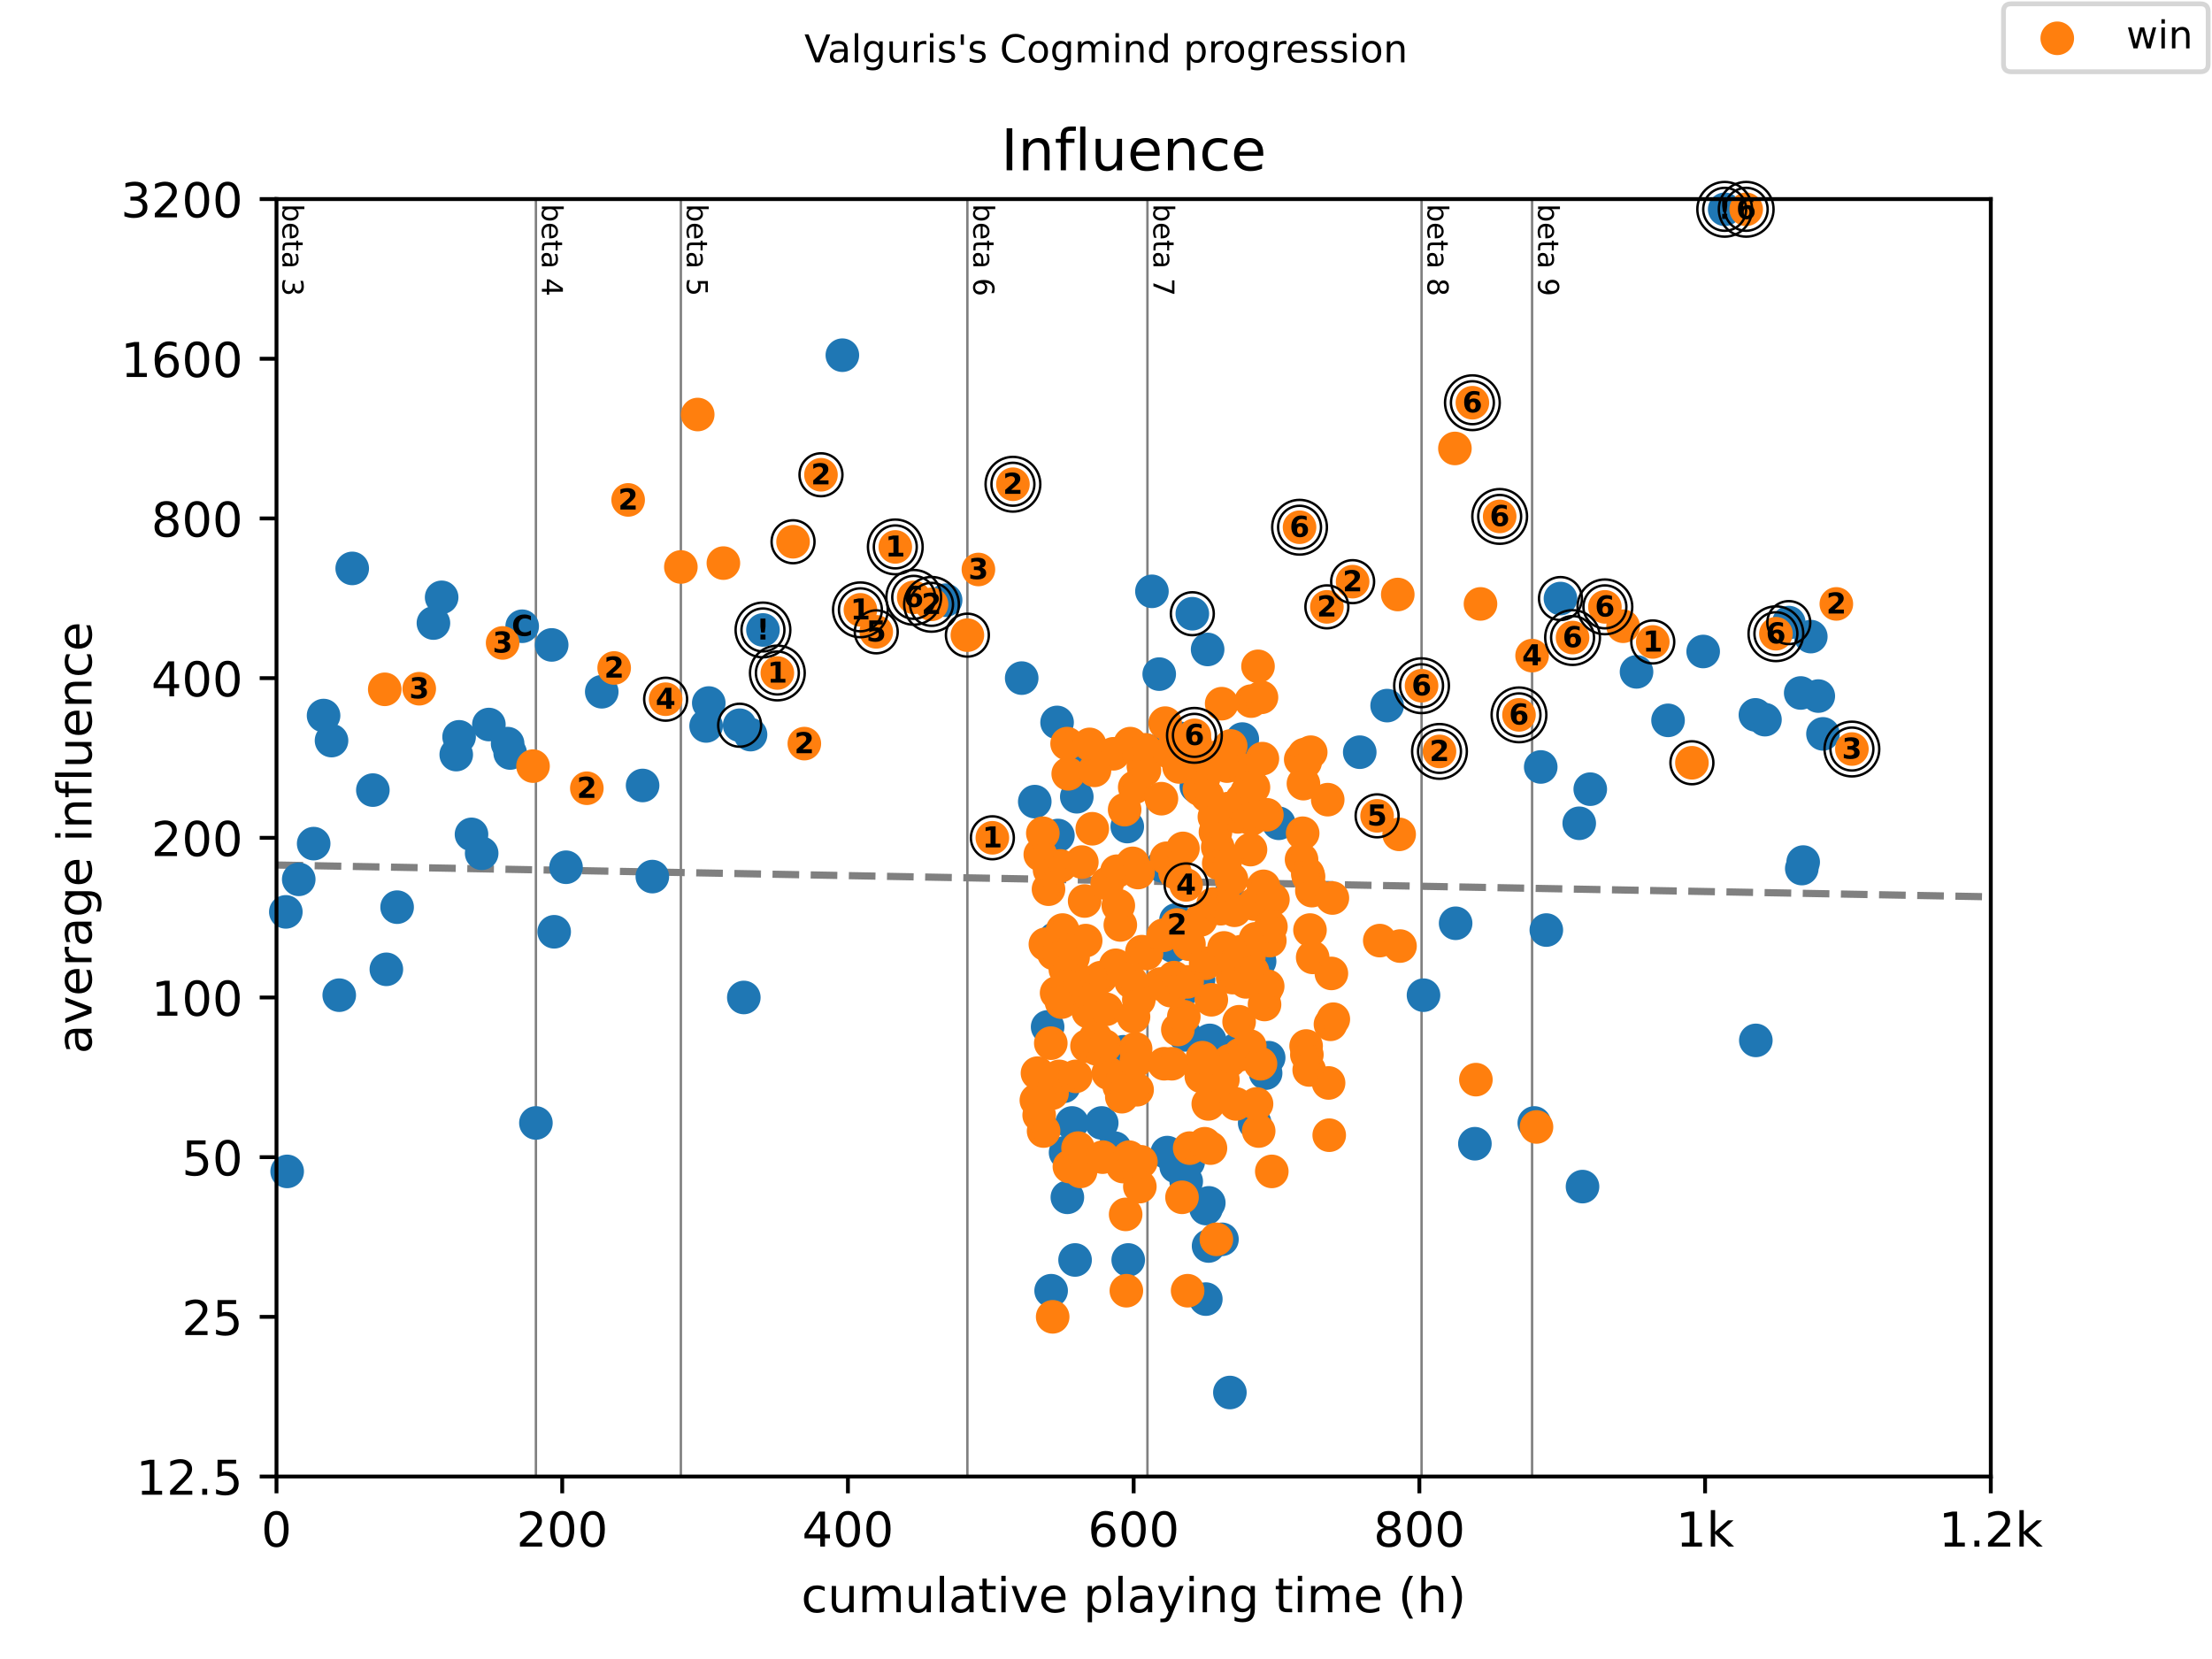 <?xml version="1.0" encoding="utf-8" standalone="no"?>
<!DOCTYPE svg PUBLIC "-//W3C//DTD SVG 1.1//EN"
  "http://www.w3.org/Graphics/SVG/1.1/DTD/svg11.dtd">
<!-- Created with matplotlib (https://matplotlib.org/) -->
<svg height="345.6pt" version="1.1" viewBox="0 0 460.8 345.6" width="460.8pt" xmlns="http://www.w3.org/2000/svg" xmlns:xlink="http://www.w3.org/1999/xlink">
 <defs>
  <style type="text/css">
*{stroke-linecap:butt;stroke-linejoin:round;}
  </style>
 </defs>
 <g id="figure_1">
  <g id="patch_1">
   <path d="M 0 345.6 
L 460.8 345.6 
L 460.8 0 
L 0 0 
z
" style="fill:#ffffff;"/>
  </g>
  <g id="axes_1">
   <g id="patch_2">
    <path d="M 57.6 307.584 
L 414.72 307.584 
L 414.72 41.472 
L 57.6 41.472 
z
" style="fill:#ffffff;"/>
   </g>
   <g id="line2d_1">
    <path clip-path="url(#pa4fd23deac)" d="M 57.6 180.198 
L 414.72 186.823 
" style="fill:none;stroke:#808080;stroke-dasharray:5.55,2.4;stroke-dashoffset:0;stroke-width:1.5;"/>
   </g>
   <g id="line2d_2">
    <path clip-path="url(#pa4fd23deac)" d="M 111.639 307.584 
L 111.639 41.472 
" style="fill:none;stroke:#808080;stroke-linecap:square;stroke-width:0.5;"/>
   </g>
   <g id="line2d_3">
    <path clip-path="url(#pa4fd23deac)" d="M 141.836 307.584 
L 141.836 41.472 
" style="fill:none;stroke:#808080;stroke-linecap:square;stroke-width:0.5;"/>
   </g>
   <g id="line2d_4">
    <path clip-path="url(#pa4fd23deac)" d="M 201.524 307.584 
L 201.524 41.472 
" style="fill:none;stroke:#808080;stroke-linecap:square;stroke-width:0.5;"/>
   </g>
   <g id="line2d_5">
    <path clip-path="url(#pa4fd23deac)" d="M 239.032 307.584 
L 239.032 41.472 
" style="fill:none;stroke:#808080;stroke-linecap:square;stroke-width:0.5;"/>
   </g>
   <g id="line2d_6">
    <path clip-path="url(#pa4fd23deac)" d="M 296.136 307.584 
L 296.136 41.472 
" style="fill:none;stroke:#808080;stroke-linecap:square;stroke-width:0.5;"/>
   </g>
   <g id="line2d_7">
    <path clip-path="url(#pa4fd23deac)" d="M 319.161 307.584 
L 319.161 41.472 
" style="fill:none;stroke:#808080;stroke-linecap:square;stroke-width:0.5;"/>
   </g>
   <g id="text_1">
    <!-- beta 3 -->
    <defs>
     <path d="M 48.688 27.297 
Q 48.688 37.203 44.609 42.844 
Q 40.531 48.484 33.406 48.484 
Q 26.266 48.484 22.188 42.844 
Q 18.109 37.203 18.109 27.297 
Q 18.109 17.391 22.188 11.75 
Q 26.266 6.109 33.406 6.109 
Q 40.531 6.109 44.609 11.75 
Q 48.688 17.391 48.688 27.297 
z
M 18.109 46.391 
Q 20.953 51.266 25.266 53.625 
Q 29.594 56 35.594 56 
Q 45.562 56 51.781 48.094 
Q 58.016 40.188 58.016 27.297 
Q 58.016 14.406 51.781 6.484 
Q 45.562 -1.422 35.594 -1.422 
Q 29.594 -1.422 25.266 0.953 
Q 20.953 3.328 18.109 8.203 
L 18.109 0 
L 9.078 0 
L 9.078 75.984 
L 18.109 75.984 
z
" id="DejaVuSans-98"/>
     <path d="M 56.203 29.594 
L 56.203 25.203 
L 14.891 25.203 
Q 15.484 15.922 20.484 11.062 
Q 25.484 6.203 34.422 6.203 
Q 39.594 6.203 44.453 7.469 
Q 49.312 8.734 54.109 11.281 
L 54.109 2.781 
Q 49.266 0.734 44.188 -0.344 
Q 39.109 -1.422 33.891 -1.422 
Q 20.797 -1.422 13.156 6.188 
Q 5.516 13.812 5.516 26.812 
Q 5.516 40.234 12.766 48.109 
Q 20.016 56 32.328 56 
Q 43.359 56 49.781 48.891 
Q 56.203 41.797 56.203 29.594 
z
M 47.219 32.234 
Q 47.125 39.594 43.094 43.984 
Q 39.062 48.391 32.422 48.391 
Q 24.906 48.391 20.391 44.141 
Q 15.875 39.891 15.188 32.172 
z
" id="DejaVuSans-101"/>
     <path d="M 18.312 70.219 
L 18.312 54.688 
L 36.812 54.688 
L 36.812 47.703 
L 18.312 47.703 
L 18.312 18.016 
Q 18.312 11.328 20.141 9.422 
Q 21.969 7.516 27.594 7.516 
L 36.812 7.516 
L 36.812 0 
L 27.594 0 
Q 17.188 0 13.234 3.875 
Q 9.281 7.766 9.281 18.016 
L 9.281 47.703 
L 2.688 47.703 
L 2.688 54.688 
L 9.281 54.688 
L 9.281 70.219 
z
" id="DejaVuSans-116"/>
     <path d="M 34.281 27.484 
Q 23.391 27.484 19.188 25 
Q 14.984 22.516 14.984 16.5 
Q 14.984 11.719 18.141 8.906 
Q 21.297 6.109 26.703 6.109 
Q 34.188 6.109 38.703 11.406 
Q 43.219 16.703 43.219 25.484 
L 43.219 27.484 
z
M 52.203 31.203 
L 52.203 0 
L 43.219 0 
L 43.219 8.297 
Q 40.141 3.328 35.547 0.953 
Q 30.953 -1.422 24.312 -1.422 
Q 15.922 -1.422 10.953 3.297 
Q 6 8.016 6 15.922 
Q 6 25.141 12.172 29.828 
Q 18.359 34.516 30.609 34.516 
L 43.219 34.516 
L 43.219 35.406 
Q 43.219 41.609 39.141 45 
Q 35.062 48.391 27.688 48.391 
Q 23 48.391 18.547 47.266 
Q 14.109 46.141 10.016 43.891 
L 10.016 52.203 
Q 14.938 54.109 19.578 55.047 
Q 24.219 56 28.609 56 
Q 40.484 56 46.344 49.844 
Q 52.203 43.703 52.203 31.203 
z
" id="DejaVuSans-97"/>
     <path id="DejaVuSans-32"/>
     <path d="M 40.578 39.312 
Q 47.656 37.797 51.625 33 
Q 55.609 28.219 55.609 21.188 
Q 55.609 10.406 48.188 4.484 
Q 40.766 -1.422 27.094 -1.422 
Q 22.516 -1.422 17.656 -0.516 
Q 12.797 0.391 7.625 2.203 
L 7.625 11.719 
Q 11.719 9.328 16.594 8.109 
Q 21.484 6.891 26.812 6.891 
Q 36.078 6.891 40.938 10.547 
Q 45.797 14.203 45.797 21.188 
Q 45.797 27.641 41.281 31.266 
Q 36.766 34.906 28.719 34.906 
L 20.219 34.906 
L 20.219 43.016 
L 29.109 43.016 
Q 36.375 43.016 40.234 45.922 
Q 44.094 48.828 44.094 54.297 
Q 44.094 59.906 40.109 62.906 
Q 36.141 65.922 28.719 65.922 
Q 24.656 65.922 20.016 65.031 
Q 15.375 64.156 9.812 62.312 
L 9.812 71.094 
Q 15.438 72.656 20.344 73.438 
Q 25.25 74.219 29.594 74.219 
Q 40.828 74.219 47.359 69.109 
Q 53.906 64.016 53.906 55.328 
Q 53.906 49.266 50.438 45.094 
Q 46.969 40.922 40.578 39.312 
z
" id="DejaVuSans-51"/>
    </defs>
    <g transform="translate(58.848 42.472)rotate(-270)scale(0.06 -0.06)">
     <use xlink:href="#DejaVuSans-98"/>
     <use x="63.477" xlink:href="#DejaVuSans-101"/>
     <use x="125" xlink:href="#DejaVuSans-116"/>
     <use x="164.209" xlink:href="#DejaVuSans-97"/>
     <use x="225.488" xlink:href="#DejaVuSans-32"/>
     <use x="257.275" xlink:href="#DejaVuSans-51"/>
    </g>
   </g>
   <g id="text_2">
    <!-- beta 4 -->
    <defs>
     <path d="M 37.797 64.312 
L 12.891 25.391 
L 37.797 25.391 
z
M 35.203 72.906 
L 47.609 72.906 
L 47.609 25.391 
L 58.016 25.391 
L 58.016 17.188 
L 47.609 17.188 
L 47.609 0 
L 37.797 0 
L 37.797 17.188 
L 4.891 17.188 
L 4.891 26.703 
z
" id="DejaVuSans-52"/>
    </defs>
    <g transform="translate(112.887 42.472)rotate(-270)scale(0.06 -0.06)">
     <use xlink:href="#DejaVuSans-98"/>
     <use x="63.477" xlink:href="#DejaVuSans-101"/>
     <use x="125" xlink:href="#DejaVuSans-116"/>
     <use x="164.209" xlink:href="#DejaVuSans-97"/>
     <use x="225.488" xlink:href="#DejaVuSans-32"/>
     <use x="257.275" xlink:href="#DejaVuSans-52"/>
    </g>
   </g>
   <g id="text_3">
    <!-- beta 5 -->
    <defs>
     <path d="M 10.797 72.906 
L 49.516 72.906 
L 49.516 64.594 
L 19.828 64.594 
L 19.828 46.734 
Q 21.969 47.469 24.109 47.828 
Q 26.266 48.188 28.422 48.188 
Q 40.625 48.188 47.75 41.5 
Q 54.891 34.812 54.891 23.391 
Q 54.891 11.625 47.562 5.094 
Q 40.234 -1.422 26.906 -1.422 
Q 22.312 -1.422 17.547 -0.641 
Q 12.797 0.141 7.719 1.703 
L 7.719 11.625 
Q 12.109 9.234 16.797 8.062 
Q 21.484 6.891 26.703 6.891 
Q 35.156 6.891 40.078 11.328 
Q 45.016 15.766 45.016 23.391 
Q 45.016 31 40.078 35.438 
Q 35.156 39.891 26.703 39.891 
Q 22.75 39.891 18.812 39.016 
Q 14.891 38.141 10.797 36.281 
z
" id="DejaVuSans-53"/>
    </defs>
    <g transform="translate(143.083 42.472)rotate(-270)scale(0.06 -0.06)">
     <use xlink:href="#DejaVuSans-98"/>
     <use x="63.477" xlink:href="#DejaVuSans-101"/>
     <use x="125" xlink:href="#DejaVuSans-116"/>
     <use x="164.209" xlink:href="#DejaVuSans-97"/>
     <use x="225.488" xlink:href="#DejaVuSans-32"/>
     <use x="257.275" xlink:href="#DejaVuSans-53"/>
    </g>
   </g>
   <g id="text_4">
    <!-- beta 6 -->
    <defs>
     <path d="M 33.016 40.375 
Q 26.375 40.375 22.484 35.828 
Q 18.609 31.297 18.609 23.391 
Q 18.609 15.531 22.484 10.953 
Q 26.375 6.391 33.016 6.391 
Q 39.656 6.391 43.531 10.953 
Q 47.406 15.531 47.406 23.391 
Q 47.406 31.297 43.531 35.828 
Q 39.656 40.375 33.016 40.375 
z
M 52.594 71.297 
L 52.594 62.312 
Q 48.875 64.062 45.094 64.984 
Q 41.312 65.922 37.594 65.922 
Q 27.828 65.922 22.672 59.328 
Q 17.531 52.734 16.797 39.406 
Q 19.672 43.656 24.016 45.922 
Q 28.375 48.188 33.594 48.188 
Q 44.578 48.188 50.953 41.516 
Q 57.328 34.859 57.328 23.391 
Q 57.328 12.156 50.688 5.359 
Q 44.047 -1.422 33.016 -1.422 
Q 20.359 -1.422 13.672 8.266 
Q 6.984 17.969 6.984 36.375 
Q 6.984 53.656 15.188 63.938 
Q 23.391 74.219 37.203 74.219 
Q 40.922 74.219 44.703 73.484 
Q 48.484 72.75 52.594 71.297 
z
" id="DejaVuSans-54"/>
    </defs>
    <g transform="translate(202.772 42.472)rotate(-270)scale(0.06 -0.06)">
     <use xlink:href="#DejaVuSans-98"/>
     <use x="63.477" xlink:href="#DejaVuSans-101"/>
     <use x="125" xlink:href="#DejaVuSans-116"/>
     <use x="164.209" xlink:href="#DejaVuSans-97"/>
     <use x="225.488" xlink:href="#DejaVuSans-32"/>
     <use x="257.275" xlink:href="#DejaVuSans-54"/>
    </g>
   </g>
   <g id="text_5">
    <!-- beta 7 -->
    <defs>
     <path d="M 8.203 72.906 
L 55.078 72.906 
L 55.078 68.703 
L 28.609 0 
L 18.312 0 
L 43.219 64.594 
L 8.203 64.594 
z
" id="DejaVuSans-55"/>
    </defs>
    <g transform="translate(240.28 42.472)rotate(-270)scale(0.06 -0.06)">
     <use xlink:href="#DejaVuSans-98"/>
     <use x="63.477" xlink:href="#DejaVuSans-101"/>
     <use x="125" xlink:href="#DejaVuSans-116"/>
     <use x="164.209" xlink:href="#DejaVuSans-97"/>
     <use x="225.488" xlink:href="#DejaVuSans-32"/>
     <use x="257.275" xlink:href="#DejaVuSans-55"/>
    </g>
   </g>
   <g id="text_6">
    <!-- beta 8 -->
    <defs>
     <path d="M 31.781 34.625 
Q 24.75 34.625 20.719 30.859 
Q 16.703 27.094 16.703 20.516 
Q 16.703 13.922 20.719 10.156 
Q 24.75 6.391 31.781 6.391 
Q 38.812 6.391 42.859 10.172 
Q 46.922 13.969 46.922 20.516 
Q 46.922 27.094 42.891 30.859 
Q 38.875 34.625 31.781 34.625 
z
M 21.922 38.812 
Q 15.578 40.375 12.031 44.719 
Q 8.5 49.078 8.5 55.328 
Q 8.5 64.062 14.719 69.141 
Q 20.953 74.219 31.781 74.219 
Q 42.672 74.219 48.875 69.141 
Q 55.078 64.062 55.078 55.328 
Q 55.078 49.078 51.531 44.719 
Q 48 40.375 41.703 38.812 
Q 48.828 37.156 52.797 32.312 
Q 56.781 27.484 56.781 20.516 
Q 56.781 9.906 50.312 4.234 
Q 43.844 -1.422 31.781 -1.422 
Q 19.734 -1.422 13.25 4.234 
Q 6.781 9.906 6.781 20.516 
Q 6.781 27.484 10.781 32.312 
Q 14.797 37.156 21.922 38.812 
z
M 18.312 54.391 
Q 18.312 48.734 21.844 45.562 
Q 25.391 42.391 31.781 42.391 
Q 38.141 42.391 41.719 45.562 
Q 45.312 48.734 45.312 54.391 
Q 45.312 60.062 41.719 63.234 
Q 38.141 66.406 31.781 66.406 
Q 25.391 66.406 21.844 63.234 
Q 18.312 60.062 18.312 54.391 
z
" id="DejaVuSans-56"/>
    </defs>
    <g transform="translate(297.384 42.472)rotate(-270)scale(0.06 -0.06)">
     <use xlink:href="#DejaVuSans-98"/>
     <use x="63.477" xlink:href="#DejaVuSans-101"/>
     <use x="125" xlink:href="#DejaVuSans-116"/>
     <use x="164.209" xlink:href="#DejaVuSans-97"/>
     <use x="225.488" xlink:href="#DejaVuSans-32"/>
     <use x="257.275" xlink:href="#DejaVuSans-56"/>
    </g>
   </g>
   <g id="text_7">
    <!-- beta 9 -->
    <defs>
     <path d="M 10.984 1.516 
L 10.984 10.5 
Q 14.703 8.734 18.5 7.812 
Q 22.312 6.891 25.984 6.891 
Q 35.75 6.891 40.891 13.453 
Q 46.047 20.016 46.781 33.406 
Q 43.953 29.203 39.594 26.953 
Q 35.25 24.703 29.984 24.703 
Q 19.047 24.703 12.672 31.312 
Q 6.297 37.938 6.297 49.422 
Q 6.297 60.641 12.938 67.422 
Q 19.578 74.219 30.609 74.219 
Q 43.266 74.219 49.922 64.516 
Q 56.594 54.828 56.594 36.375 
Q 56.594 19.141 48.406 8.859 
Q 40.234 -1.422 26.422 -1.422 
Q 22.703 -1.422 18.891 -0.688 
Q 15.094 0.047 10.984 1.516 
z
M 30.609 32.422 
Q 37.25 32.422 41.125 36.953 
Q 45.016 41.5 45.016 49.422 
Q 45.016 57.281 41.125 61.844 
Q 37.25 66.406 30.609 66.406 
Q 23.969 66.406 20.094 61.844 
Q 16.219 57.281 16.219 49.422 
Q 16.219 41.5 20.094 36.953 
Q 23.969 32.422 30.609 32.422 
z
" id="DejaVuSans-57"/>
    </defs>
    <g transform="translate(320.409 42.472)rotate(-270)scale(0.06 -0.06)">
     <use xlink:href="#DejaVuSans-98"/>
     <use x="63.477" xlink:href="#DejaVuSans-101"/>
     <use x="125" xlink:href="#DejaVuSans-116"/>
     <use x="164.209" xlink:href="#DejaVuSans-97"/>
     <use x="225.488" xlink:href="#DejaVuSans-32"/>
     <use x="257.275" xlink:href="#DejaVuSans-57"/>
    </g>
   </g>
   <g id="PathCollection_1">
    <defs>
     <path d="M 0 3 
C 0.796 3 1.559 2.684 2.121 2.121 
C 2.684 1.559 3 0.796 3 0 
C 3 -0.796 2.684 -1.559 2.121 -2.121 
C 1.559 -2.684 0.796 -3 0 -3 
C -0.796 -3 -1.559 -2.684 -2.121 -2.121 
C -2.684 -1.559 -3 -0.796 -3 0 
C -3 0.796 -2.684 1.559 -2.121 2.121 
C -1.559 2.684 -0.796 3 0 3 
z
" id="m5487e70259" style="stroke:#1f77b4;"/>
    </defs>
    <g>
     <use style="fill:#1f77b4;stroke:#1f77b4;" x="59.544" xlink:href="#m5487e70259" y="189.961"/>
     <use style="fill:#1f77b4;stroke:#1f77b4;" x="59.822" xlink:href="#m5487e70259" y="244.025"/>
     <use style="fill:#1f77b4;stroke:#1f77b4;" x="62.233" xlink:href="#m5487e70259" y="183.182"/>
     <use style="fill:#1f77b4;stroke:#1f77b4;" x="65.343" xlink:href="#m5487e70259" y="175.743"/>
     <use style="fill:#1f77b4;stroke:#1f77b4;" x="67.406" xlink:href="#m5487e70259" y="149.063"/>
     <use style="fill:#1f77b4;stroke:#1f77b4;" x="69.063" xlink:href="#m5487e70259" y="154.277"/>
     <use style="fill:#1f77b4;stroke:#1f77b4;" x="70.67" xlink:href="#m5487e70259" y="207.314"/>
     <use style="fill:#1f77b4;stroke:#1f77b4;" x="73.373" xlink:href="#m5487e70259" y="118.41"/>
     <use style="fill:#1f77b4;stroke:#1f77b4;" x="77.673" xlink:href="#m5487e70259" y="164.593"/>
     <use style="fill:#1f77b4;stroke:#1f77b4;" x="80.485" xlink:href="#m5487e70259" y="201.927"/>
     <use style="fill:#1f77b4;stroke:#1f77b4;" x="82.727" xlink:href="#m5487e70259" y="188.978"/>
     <use style="fill:#1f77b4;stroke:#1f77b4;" x="90.291" xlink:href="#m5487e70259" y="129.794"/>
     <use style="fill:#1f77b4;stroke:#1f77b4;" x="92.003" xlink:href="#m5487e70259" y="124.436"/>
     <use style="fill:#1f77b4;stroke:#1f77b4;" x="95.043" xlink:href="#m5487e70259" y="157.196"/>
     <use style="fill:#1f77b4;stroke:#1f77b4;" x="95.638" xlink:href="#m5487e70259" y="153.496"/>
     <use style="fill:#1f77b4;stroke:#1f77b4;" x="98.222" xlink:href="#m5487e70259" y="173.813"/>
     <use style="fill:#1f77b4;stroke:#1f77b4;" x="100.34" xlink:href="#m5487e70259" y="177.753"/>
     <use style="fill:#1f77b4;stroke:#1f77b4;" x="101.843" xlink:href="#m5487e70259" y="150.934"/>
     <use style="fill:#1f77b4;stroke:#1f77b4;" x="105.747" xlink:href="#m5487e70259" y="154.91"/>
     <use style="fill:#1f77b4;stroke:#1f77b4;" x="106.277" xlink:href="#m5487e70259" y="156.863"/>
     <use style="fill:#1f77b4;stroke:#1f77b4;" x="108.782" xlink:href="#m5487e70259" y="130.459"/>
     <use style="fill:#1f77b4;stroke:#1f77b4;" x="111.639" xlink:href="#m5487e70259" y="233.933"/>
     <use style="fill:#1f77b4;stroke:#1f77b4;" x="114.928" xlink:href="#m5487e70259" y="134.349"/>
     <use style="fill:#1f77b4;stroke:#1f77b4;" x="115.444" xlink:href="#m5487e70259" y="194.106"/>
     <use style="fill:#1f77b4;stroke:#1f77b4;" x="117.914" xlink:href="#m5487e70259" y="180.663"/>
     <use style="fill:#1f77b4;stroke:#1f77b4;" x="125.354" xlink:href="#m5487e70259" y="144.106"/>
     <use style="fill:#1f77b4;stroke:#1f77b4;" x="133.865" xlink:href="#m5487e70259" y="163.628"/>
     <use style="fill:#1f77b4;stroke:#1f77b4;" x="135.894" xlink:href="#m5487e70259" y="182.61"/>
     <use style="fill:#1f77b4;stroke:#1f77b4;" x="147.098" xlink:href="#m5487e70259" y="151.229"/>
     <use style="fill:#1f77b4;stroke:#1f77b4;" x="147.649" xlink:href="#m5487e70259" y="146.454"/>
     <use style="fill:#1f77b4;stroke:#1f77b4;" x="154.082" xlink:href="#m5487e70259" y="151.081"/>
     <use style="fill:#1f77b4;stroke:#1f77b4;" x="154.95" xlink:href="#m5487e70259" y="207.792"/>
     <use style="fill:#1f77b4;stroke:#1f77b4;" x="156.349" xlink:href="#m5487e70259" y="153.034"/>
     <use style="fill:#1f77b4;stroke:#1f77b4;" x="158.938" xlink:href="#m5487e70259" y="131.232"/>
     <use style="fill:#1f77b4;stroke:#1f77b4;" x="175.479" xlink:href="#m5487e70259" y="73.992"/>
     <use style="fill:#1f77b4;stroke:#1f77b4;" x="196.991" xlink:href="#m5487e70259" y="125.031"/>
     <use style="fill:#1f77b4;stroke:#1f77b4;" x="212.838" xlink:href="#m5487e70259" y="141.264"/>
     <use style="fill:#1f77b4;stroke:#1f77b4;" x="215.561" xlink:href="#m5487e70259" y="166.993"/>
     <use style="fill:#1f77b4;stroke:#1f77b4;" x="218.24" xlink:href="#m5487e70259" y="213.927"/>
     <use style="fill:#1f77b4;stroke:#1f77b4;" x="218.969" xlink:href="#m5487e70259" y="268.881"/>
     <use style="fill:#1f77b4;stroke:#1f77b4;" x="219.757" xlink:href="#m5487e70259" y="195.572"/>
     <use style="fill:#1f77b4;stroke:#1f77b4;" x="220.209" xlink:href="#m5487e70259" y="150.496"/>
     <use style="fill:#1f77b4;stroke:#1f77b4;" x="220.382" xlink:href="#m5487e70259" y="174.05"/>
     <use style="fill:#1f77b4;stroke:#1f77b4;" x="221.602" xlink:href="#m5487e70259" y="226.3"/>
     <use style="fill:#1f77b4;stroke:#1f77b4;" x="221.979" xlink:href="#m5487e70259" y="240.106"/>
     <use style="fill:#1f77b4;stroke:#1f77b4;" x="222.351" xlink:href="#m5487e70259" y="249.423"/>
     <use style="fill:#1f77b4;stroke:#1f77b4;" x="223.314" xlink:href="#m5487e70259" y="233.933"/>
     <use style="fill:#1f77b4;stroke:#1f77b4;" x="223.81" xlink:href="#m5487e70259" y="242.026"/>
     <use style="fill:#1f77b4;stroke:#1f77b4;" x="223.958" xlink:href="#m5487e70259" y="262.473"/>
     <use style="fill:#1f77b4;stroke:#1f77b4;" x="224.316" xlink:href="#m5487e70259" y="165.979"/>
     <use style="fill:#1f77b4;stroke:#1f77b4;" x="224.896" xlink:href="#m5487e70259" y="157.196"/>
     <use style="fill:#1f77b4;stroke:#1f77b4;" x="227.867" xlink:href="#m5487e70259" y="159.772"/>
     <use style="fill:#1f77b4;stroke:#1f77b4;" x="229.509" xlink:href="#m5487e70259" y="233.933"/>
     <use style="fill:#1f77b4;stroke:#1f77b4;" x="232.207" xlink:href="#m5487e70259" y="239.174"/>
     <use style="fill:#1f77b4;stroke:#1f77b4;" x="234.047" xlink:href="#m5487e70259" y="219.104"/>
     <use style="fill:#1f77b4;stroke:#1f77b4;" x="234.831" xlink:href="#m5487e70259" y="172.187"/>
     <use style="fill:#1f77b4;stroke:#1f77b4;" x="235.029" xlink:href="#m5487e70259" y="262.473"/>
     <use style="fill:#1f77b4;stroke:#1f77b4;" x="239.032" xlink:href="#m5487e70259" y="156.367"/>
     <use style="fill:#1f77b4;stroke:#1f77b4;" x="239.969" xlink:href="#m5487e70259" y="123.185"/>
     <use style="fill:#1f77b4;stroke:#1f77b4;" x="241.487" xlink:href="#m5487e70259" y="140.431"/>
     <use style="fill:#1f77b4;stroke:#1f77b4;" x="242.167" xlink:href="#m5487e70259" y="180.391"/>
     <use style="fill:#1f77b4;stroke:#1f77b4;" x="243.159" xlink:href="#m5487e70259" y="240.106"/>
     <use style="fill:#1f77b4;stroke:#1f77b4;" x="244.374" xlink:href="#m5487e70259" y="197.083"/>
     <use style="fill:#1f77b4;stroke:#1f77b4;" x="244.984" xlink:href="#m5487e70259" y="191.645"/>
     <use style="fill:#1f77b4;stroke:#1f77b4;" x="245.028" xlink:href="#m5487e70259" y="243.015"/>
     <use style="fill:#1f77b4;stroke:#1f77b4;" x="245.802" xlink:href="#m5487e70259" y="153.807"/>
     <use style="fill:#1f77b4;stroke:#1f77b4;" x="245.941" xlink:href="#m5487e70259" y="206.842"/>
     <use style="fill:#1f77b4;stroke:#1f77b4;" x="246.804" xlink:href="#m5487e70259" y="215.591"/>
     <use style="fill:#1f77b4;stroke:#1f77b4;" x="247.112" xlink:href="#m5487e70259" y="246.112"/>
     <use style="fill:#1f77b4;stroke:#1f77b4;" x="247.528" xlink:href="#m5487e70259" y="242.026"/>
     <use style="fill:#1f77b4;stroke:#1f77b4;" x="248.381" xlink:href="#m5487e70259" y="127.85"/>
     <use style="fill:#1f77b4;stroke:#1f77b4;" x="249.22" xlink:href="#m5487e70259" y="163.819"/>
     <use style="fill:#1f77b4;stroke:#1f77b4;" x="249.671" xlink:href="#m5487e70259" y="204.099"/>
     <use style="fill:#1f77b4;stroke:#1f77b4;" x="251.194" xlink:href="#m5487e70259" y="270.627"/>
     <use style="fill:#1f77b4;stroke:#1f77b4;" x="251.238" xlink:href="#m5487e70259" y="251.765"/>
     <use style="fill:#1f77b4;stroke:#1f77b4;" x="251.571" xlink:href="#m5487e70259" y="135.293"/>
     <use style="fill:#1f77b4;stroke:#1f77b4;" x="251.769" xlink:href="#m5487e70259" y="259.564"/>
     <use style="fill:#1f77b4;stroke:#1f77b4;" x="251.814" xlink:href="#m5487e70259" y="250.58"/>
     <use style="fill:#1f77b4;stroke:#1f77b4;" x="252.012" xlink:href="#m5487e70259" y="216.734"/>
     <use style="fill:#1f77b4;stroke:#1f77b4;" x="254.557" xlink:href="#m5487e70259" y="258.173"/>
     <use style="fill:#1f77b4;stroke:#1f77b4;" x="255.886" xlink:href="#m5487e70259" y="187.071"/>
     <use style="fill:#1f77b4;stroke:#1f77b4;" x="256.005" xlink:href="#m5487e70259" y="159.245"/>
     <use style="fill:#1f77b4;stroke:#1f77b4;" x="256.208" xlink:href="#m5487e70259" y="290.085"/>
     <use style="fill:#1f77b4;stroke:#1f77b4;" x="257.701" xlink:href="#m5487e70259" y="218.501"/>
     <use style="fill:#1f77b4;stroke:#1f77b4;" x="258.797" xlink:href="#m5487e70259" y="153.963"/>
     <use style="fill:#1f77b4;stroke:#1f77b4;" x="261.377" xlink:href="#m5487e70259" y="233.933"/>
     <use style="fill:#1f77b4;stroke:#1f77b4;" x="262.398" xlink:href="#m5487e70259" y="200.257"/>
     <use style="fill:#1f77b4;stroke:#1f77b4;" x="263.653" xlink:href="#m5487e70259" y="223.557"/>
     <use style="fill:#1f77b4;stroke:#1f77b4;" x="264.288" xlink:href="#m5487e70259" y="220.335"/>
     <use style="fill:#1f77b4;stroke:#1f77b4;" x="266.386" xlink:href="#m5487e70259" y="171.506"/>
     <use style="fill:#1f77b4;stroke:#1f77b4;" x="283.26" xlink:href="#m5487e70259" y="156.697"/>
     <use style="fill:#1f77b4;stroke:#1f77b4;" x="288.964" xlink:href="#m5487e70259" y="146.991"/>
     <use style="fill:#1f77b4;stroke:#1f77b4;" x="296.543" xlink:href="#m5487e70259" y="207.314"/>
     <use style="fill:#1f77b4;stroke:#1f77b4;" x="303.234" xlink:href="#m5487e70259" y="192.335"/>
     <use style="fill:#1f77b4;stroke:#1f77b4;" x="307.247" xlink:href="#m5487e70259" y="238.26"/>
     <use style="fill:#1f77b4;stroke:#1f77b4;" x="319.622" xlink:href="#m5487e70259" y="233.933"/>
     <use style="fill:#1f77b4;stroke:#1f77b4;" x="320.963" xlink:href="#m5487e70259" y="159.772"/>
     <use style="fill:#1f77b4;stroke:#1f77b4;" x="322.129" xlink:href="#m5487e70259" y="193.747"/>
     <use style="fill:#1f77b4;stroke:#1f77b4;" x="325.074" xlink:href="#m5487e70259" y="124.69"/>
     <use style="fill:#1f77b4;stroke:#1f77b4;" x="328.983" xlink:href="#m5487e70259" y="171.506"/>
     <use style="fill:#1f77b4;stroke:#1f77b4;" x="329.667" xlink:href="#m5487e70259" y="247.191"/>
     <use style="fill:#1f77b4;stroke:#1f77b4;" x="331.28" xlink:href="#m5487e70259" y="164.399"/>
     <use style="fill:#1f77b4;stroke:#1f77b4;" x="340.92" xlink:href="#m5487e70259" y="139.962"/>
     <use style="fill:#1f77b4;stroke:#1f77b4;" x="347.485" xlink:href="#m5487e70259" y="150.062"/>
     <use style="fill:#1f77b4;stroke:#1f77b4;" x="354.802" xlink:href="#m5487e70259" y="135.718"/>
     <use style="fill:#1f77b4;stroke:#1f77b4;" x="359.285" xlink:href="#m5487e70259" y="43.603"/>
     <use style="fill:#1f77b4;stroke:#1f77b4;" x="365.684" xlink:href="#m5487e70259" y="148.922"/>
     <use style="fill:#1f77b4;stroke:#1f77b4;" x="365.773" xlink:href="#m5487e70259" y="216.734"/>
     <use style="fill:#1f77b4;stroke:#1f77b4;" x="367.675" xlink:href="#m5487e70259" y="149.918"/>
     <use style="fill:#1f77b4;stroke:#1f77b4;" x="372.637" xlink:href="#m5487e70259" y="129.699"/>
     <use style="fill:#1f77b4;stroke:#1f77b4;" x="375.119" xlink:href="#m5487e70259" y="144.361"/>
     <use style="fill:#1f77b4;stroke:#1f77b4;" x="375.345" xlink:href="#m5487e70259" y="180.936"/>
     <use style="fill:#1f77b4;stroke:#1f77b4;" x="375.636" xlink:href="#m5487e70259" y="179.584"/>
     <use style="fill:#1f77b4;stroke:#1f77b4;" x="377.223" xlink:href="#m5487e70259" y="132.615"/>
     <use style="fill:#1f77b4;stroke:#1f77b4;" x="378.784" xlink:href="#m5487e70259" y="145.005"/>
     <use style="fill:#1f77b4;stroke:#1f77b4;" x="379.759" xlink:href="#m5487e70259" y="152.881"/>
    </g>
   </g>
   <g id="PathCollection_2">
    <defs>
     <path d="M 0 3 
C 0.796 3 1.559 2.684 2.121 2.121 
C 2.684 1.559 3 0.796 3 0 
C 3 -0.796 2.684 -1.559 2.121 -2.121 
C 1.559 -2.684 0.796 -3 0 -3 
C -0.796 -3 -1.559 -2.684 -2.121 -2.121 
C -2.684 -1.559 -3 -0.796 -3 0 
C -3 0.796 -2.684 1.559 -2.121 2.121 
C -1.559 2.684 -0.796 3 0 3 
z
" id="m9ef44ff655" style="stroke:#ff7f0e;"/>
    </defs>
    <g>
     <use style="fill:#ff7f0e;stroke:#ff7f0e;" x="80.153" xlink:href="#m9ef44ff655" y="143.599"/>
     <use style="fill:#ff7f0e;stroke:#ff7f0e;" x="87.335" xlink:href="#m9ef44ff655" y="143.474"/>
     <use style="fill:#ff7f0e;stroke:#ff7f0e;" x="104.705" xlink:href="#m9ef44ff655" y="133.935"/>
     <use style="fill:#ff7f0e;stroke:#ff7f0e;" x="111.039" xlink:href="#m9ef44ff655" y="159.596"/>
     <use style="fill:#ff7f0e;stroke:#ff7f0e;" x="122.249" xlink:href="#m9ef44ff655" y="164.205"/>
     <use style="fill:#ff7f0e;stroke:#ff7f0e;" x="127.943" xlink:href="#m9ef44ff655" y="139.152"/>
     <use style="fill:#ff7f0e;stroke:#ff7f0e;" x="130.854" xlink:href="#m9ef44ff655" y="104.14"/>
     <use style="fill:#ff7f0e;stroke:#ff7f0e;" x="138.666" xlink:href="#m9ef44ff655" y="145.658"/>
     <use style="fill:#ff7f0e;stroke:#ff7f0e;" x="141.836" xlink:href="#m9ef44ff655" y="118.112"/>
     <use style="fill:#ff7f0e;stroke:#ff7f0e;" x="145.347" xlink:href="#m9ef44ff655" y="86.353"/>
     <use style="fill:#ff7f0e;stroke:#ff7f0e;" x="150.694" xlink:href="#m9ef44ff655" y="117.305"/>
     <use style="fill:#ff7f0e;stroke:#ff7f0e;" x="161.939" xlink:href="#m9ef44ff655" y="140.196"/>
     <use style="fill:#ff7f0e;stroke:#ff7f0e;" x="165.207" xlink:href="#m9ef44ff655" y="112.857"/>
     <use style="fill:#ff7f0e;stroke:#ff7f0e;" x="167.558" xlink:href="#m9ef44ff655" y="154.91"/>
     <use style="fill:#ff7f0e;stroke:#ff7f0e;" x="171.025" xlink:href="#m9ef44ff655" y="98.902"/>
     <use style="fill:#ff7f0e;stroke:#ff7f0e;" x="179.239" xlink:href="#m9ef44ff655" y="127.04"/>
     <use style="fill:#ff7f0e;stroke:#ff7f0e;" x="182.537" xlink:href="#m9ef44ff655" y="131.623"/>
     <use style="fill:#ff7f0e;stroke:#ff7f0e;" x="186.505" xlink:href="#m9ef44ff655" y="113.931"/>
     <use style="fill:#ff7f0e;stroke:#ff7f0e;" x="190.344" xlink:href="#m9ef44ff655" y="124.436"/>
     <use style="fill:#ff7f0e;stroke:#ff7f0e;" x="194.055" xlink:href="#m9ef44ff655" y="125.894"/>
     <use style="fill:#ff7f0e;stroke:#ff7f0e;" x="201.524" xlink:href="#m9ef44ff655" y="132.315"/>
     <use style="fill:#ff7f0e;stroke:#ff7f0e;" x="203.821" xlink:href="#m9ef44ff655" y="118.634"/>
     <use style="fill:#ff7f0e;stroke:#ff7f0e;" x="206.727" xlink:href="#m9ef44ff655" y="174.528"/>
     <use style="fill:#ff7f0e;stroke:#ff7f0e;" x="211.013" xlink:href="#m9ef44ff655" y="100.877"/>
     <use style="fill:#ff7f0e;stroke:#ff7f0e;" x="215.893" xlink:href="#m9ef44ff655" y="229.209"/>
     <use style="fill:#ff7f0e;stroke:#ff7f0e;" x="216.127" xlink:href="#m9ef44ff655" y="223.557"/>
     <use style="fill:#ff7f0e;stroke:#ff7f0e;" x="216.479" xlink:href="#m9ef44ff655" y="232.306"/>
     <use style="fill:#ff7f0e;stroke:#ff7f0e;" x="216.712" xlink:href="#m9ef44ff655" y="178.011"/>
     <use style="fill:#ff7f0e;stroke:#ff7f0e;" x="217.238" xlink:href="#m9ef44ff655" y="173.578"/>
     <use style="fill:#ff7f0e;stroke:#ff7f0e;" x="217.401" xlink:href="#m9ef44ff655" y="235.617"/>
     <use style="fill:#ff7f0e;stroke:#ff7f0e;" x="217.773" xlink:href="#m9ef44ff655" y="196.701"/>
     <use style="fill:#ff7f0e;stroke:#ff7f0e;" x="218.423" xlink:href="#m9ef44ff655" y="185.237"/>
     <use style="fill:#ff7f0e;stroke:#ff7f0e;" x="218.641" xlink:href="#m9ef44ff655" y="181.211"/>
     <use style="fill:#ff7f0e;stroke:#ff7f0e;" x="218.899" xlink:href="#m9ef44ff655" y="217.316"/>
     <use style="fill:#ff7f0e;stroke:#ff7f0e;" x="219.157" xlink:href="#m9ef44ff655" y="227.733"/>
     <use style="fill:#ff7f0e;stroke:#ff7f0e;" x="219.291" xlink:href="#m9ef44ff655" y="274.32"/>
     <use style="fill:#ff7f0e;stroke:#ff7f0e;" x="219.539" xlink:href="#m9ef44ff655" y="198.644"/>
     <use style="fill:#ff7f0e;stroke:#ff7f0e;" x="220.109" xlink:href="#m9ef44ff655" y="206.842"/>
     <use style="fill:#ff7f0e;stroke:#ff7f0e;" x="220.645" xlink:href="#m9ef44ff655" y="224.228"/>
     <use style="fill:#ff7f0e;stroke:#ff7f0e;" x="220.903" xlink:href="#m9ef44ff655" y="180.391"/>
     <use style="fill:#ff7f0e;stroke:#ff7f0e;" x="221.131" xlink:href="#m9ef44ff655" y="208.762"/>
     <use style="fill:#ff7f0e;stroke:#ff7f0e;" x="221.354" xlink:href="#m9ef44ff655" y="193.747"/>
     <use style="fill:#ff7f0e;stroke:#ff7f0e;" x="221.93" xlink:href="#m9ef44ff655" y="201.927"/>
     <use style="fill:#ff7f0e;stroke:#ff7f0e;" x="222.297" xlink:href="#m9ef44ff655" y="154.91"/>
     <use style="fill:#ff7f0e;stroke:#ff7f0e;" x="222.53" xlink:href="#m9ef44ff655" y="161.205"/>
     <use style="fill:#ff7f0e;stroke:#ff7f0e;" x="222.778" xlink:href="#m9ef44ff655" y="243.015"/>
     <use style="fill:#ff7f0e;stroke:#ff7f0e;" x="223.061" xlink:href="#m9ef44ff655" y="199.849"/>
     <use style="fill:#ff7f0e;stroke:#ff7f0e;" x="223.542" xlink:href="#m9ef44ff655" y="199.444"/>
     <use style="fill:#ff7f0e;stroke:#ff7f0e;" x="223.735" xlink:href="#m9ef44ff655" y="197.469"/>
     <use style="fill:#ff7f0e;stroke:#ff7f0e;" x="224.092" xlink:href="#m9ef44ff655" y="224.228"/>
     <use style="fill:#ff7f0e;stroke:#ff7f0e;" x="224.578" xlink:href="#m9ef44ff655" y="239.174"/>
     <use style="fill:#ff7f0e;stroke:#ff7f0e;" x="225.104" xlink:href="#m9ef44ff655" y="244.025"/>
     <use style="fill:#ff7f0e;stroke:#ff7f0e;" x="225.367" xlink:href="#m9ef44ff655" y="179.584"/>
     <use style="fill:#ff7f0e;stroke:#ff7f0e;" x="225.64" xlink:href="#m9ef44ff655" y="204.545"/>
     <use style="fill:#ff7f0e;stroke:#ff7f0e;" x="225.952" xlink:href="#m9ef44ff655" y="187.698"/>
     <use style="fill:#ff7f0e;stroke:#ff7f0e;" x="226.171" xlink:href="#m9ef44ff655" y="195.945"/>
     <use style="fill:#ff7f0e;stroke:#ff7f0e;" x="226.443" xlink:href="#m9ef44ff655" y="217.904"/>
     <use style="fill:#ff7f0e;stroke:#ff7f0e;" x="226.721" xlink:href="#m9ef44ff655" y="210.761"/>
     <use style="fill:#ff7f0e;stroke:#ff7f0e;" x="226.979" xlink:href="#m9ef44ff655" y="155.07"/>
     <use style="fill:#ff7f0e;stroke:#ff7f0e;" x="227.172" xlink:href="#m9ef44ff655" y="207.314"/>
     <use style="fill:#ff7f0e;stroke:#ff7f0e;" x="227.54" xlink:href="#m9ef44ff655" y="172.646"/>
     <use style="fill:#ff7f0e;stroke:#ff7f0e;" x="228.001" xlink:href="#m9ef44ff655" y="160.483"/>
     <use style="fill:#ff7f0e;stroke:#ff7f0e;" x="228.214" xlink:href="#m9ef44ff655" y="216.159"/>
     <use style="fill:#ff7f0e;stroke:#ff7f0e;" x="228.403" xlink:href="#m9ef44ff655" y="218.501"/>
     <use style="fill:#ff7f0e;stroke:#ff7f0e;" x="228.76" xlink:href="#m9ef44ff655" y="217.904"/>
     <use style="fill:#ff7f0e;stroke:#ff7f0e;" x="229.032" xlink:href="#m9ef44ff655" y="217.904"/>
     <use style="fill:#ff7f0e;stroke:#ff7f0e;" x="229.3" xlink:href="#m9ef44ff655" y="203.656"/>
     <use style="fill:#ff7f0e;stroke:#ff7f0e;" x="229.692" xlink:href="#m9ef44ff655" y="241.056"/>
     <use style="fill:#ff7f0e;stroke:#ff7f0e;" x="230.153" xlink:href="#m9ef44ff655" y="217.904"/>
     <use style="fill:#ff7f0e;stroke:#ff7f0e;" x="230.456" xlink:href="#m9ef44ff655" y="210.254"/>
     <use style="fill:#ff7f0e;stroke:#ff7f0e;" x="230.644" xlink:href="#m9ef44ff655" y="184.052"/>
     <use style="fill:#ff7f0e;stroke:#ff7f0e;" x="230.878" xlink:href="#m9ef44ff655" y="223.557"/>
     <use style="fill:#ff7f0e;stroke:#ff7f0e;" x="231.944" xlink:href="#m9ef44ff655" y="157.029"/>
     <use style="fill:#ff7f0e;stroke:#ff7f0e;" x="232.425" xlink:href="#m9ef44ff655" y="201.085"/>
     <use style="fill:#ff7f0e;stroke:#ff7f0e;" x="232.678" xlink:href="#m9ef44ff655" y="181.488"/>
     <use style="fill:#ff7f0e;stroke:#ff7f0e;" x="232.966" xlink:href="#m9ef44ff655" y="188.655"/>
     <use style="fill:#ff7f0e;stroke:#ff7f0e;" x="233.159" xlink:href="#m9ef44ff655" y="226.3"/>
     <use style="fill:#ff7f0e;stroke:#ff7f0e;" x="233.382" xlink:href="#m9ef44ff655" y="192.684"/>
     <use style="fill:#ff7f0e;stroke:#ff7f0e;" x="233.69" xlink:href="#m9ef44ff655" y="228.465"/>
     <use style="fill:#ff7f0e;stroke:#ff7f0e;" x="233.933" xlink:href="#m9ef44ff655" y="243.015"/>
     <use style="fill:#ff7f0e;stroke:#ff7f0e;" x="234.285" xlink:href="#m9ef44ff655" y="168.663"/>
     <use style="fill:#ff7f0e;stroke:#ff7f0e;" x="234.493" xlink:href="#m9ef44ff655" y="252.98"/>
     <use style="fill:#ff7f0e;stroke:#ff7f0e;" x="234.642" xlink:href="#m9ef44ff655" y="268.881"/>
     <use style="fill:#ff7f0e;stroke:#ff7f0e;" x="235.218" xlink:href="#m9ef44ff655" y="241.056"/>
     <use style="fill:#ff7f0e;stroke:#ff7f0e;" x="235.451" xlink:href="#m9ef44ff655" y="154.91"/>
     <use style="fill:#ff7f0e;stroke:#ff7f0e;" x="235.654" xlink:href="#m9ef44ff655" y="204.545"/>
     <use style="fill:#ff7f0e;stroke:#ff7f0e;" x="235.957" xlink:href="#m9ef44ff655" y="179.852"/>
     <use style="fill:#ff7f0e;stroke:#ff7f0e;" x="236.135" xlink:href="#m9ef44ff655" y="211.793"/>
     <use style="fill:#ff7f0e;stroke:#ff7f0e;" x="236.383" xlink:href="#m9ef44ff655" y="164.012"/>
     <use style="fill:#ff7f0e;stroke:#ff7f0e;" x="236.572" xlink:href="#m9ef44ff655" y="218.501"/>
     <use style="fill:#ff7f0e;stroke:#ff7f0e;" x="236.711" xlink:href="#m9ef44ff655" y="220.962"/>
     <use style="fill:#ff7f0e;stroke:#ff7f0e;" x="236.879" xlink:href="#m9ef44ff655" y="227.011"/>
     <use style="fill:#ff7f0e;stroke:#ff7f0e;" x="237.073" xlink:href="#m9ef44ff655" y="181.766"/>
     <use style="fill:#ff7f0e;stroke:#ff7f0e;" x="237.236" xlink:href="#m9ef44ff655" y="208.274"/>
     <use style="fill:#ff7f0e;stroke:#ff7f0e;" x="237.45" xlink:href="#m9ef44ff655" y="247.191"/>
     <use style="fill:#ff7f0e;stroke:#ff7f0e;" x="237.673" xlink:href="#m9ef44ff655" y="242.026"/>
     <use style="fill:#ff7f0e;stroke:#ff7f0e;" x="237.876" xlink:href="#m9ef44ff655" y="198.249"/>
     <use style="fill:#ff7f0e;stroke:#ff7f0e;" x="238.184" xlink:href="#m9ef44ff655" y="159.596"/>
     <use style="fill:#ff7f0e;stroke:#ff7f0e;" x="238.402" xlink:href="#m9ef44ff655" y="160.483"/>
     <use style="fill:#ff7f0e;stroke:#ff7f0e;" x="238.566" xlink:href="#m9ef44ff655" y="156.203"/>
     <use style="fill:#ff7f0e;stroke:#ff7f0e;" x="238.828" xlink:href="#m9ef44ff655" y="198.644"/>
     <use style="fill:#ff7f0e;stroke:#ff7f0e;" x="241.715" xlink:href="#m9ef44ff655" y="204.996"/>
     <use style="fill:#ff7f0e;stroke:#ff7f0e;" x="241.948" xlink:href="#m9ef44ff655" y="166.382"/>
     <use style="fill:#ff7f0e;stroke:#ff7f0e;" x="242.335" xlink:href="#m9ef44ff655" y="194.833"/>
     <use style="fill:#ff7f0e;stroke:#ff7f0e;" x="242.514" xlink:href="#m9ef44ff655" y="221.598"/>
     <use style="fill:#ff7f0e;stroke:#ff7f0e;" x="242.727" xlink:href="#m9ef44ff655" y="150.642"/>
     <use style="fill:#ff7f0e;stroke:#ff7f0e;" x="243.005" xlink:href="#m9ef44ff655" y="178.791"/>
     <use style="fill:#ff7f0e;stroke:#ff7f0e;" x="243.65" xlink:href="#m9ef44ff655" y="156.697"/>
     <use style="fill:#ff7f0e;stroke:#ff7f0e;" x="243.878" xlink:href="#m9ef44ff655" y="206.373"/>
     <use style="fill:#ff7f0e;stroke:#ff7f0e;" x="244.111" xlink:href="#m9ef44ff655" y="221.598"/>
     <use style="fill:#ff7f0e;stroke:#ff7f0e;" x="244.567" xlink:href="#m9ef44ff655" y="203.656"/>
     <use style="fill:#ff7f0e;stroke:#ff7f0e;" x="244.78" xlink:href="#m9ef44ff655" y="181.766"/>
     <use style="fill:#ff7f0e;stroke:#ff7f0e;" x="245.192" xlink:href="#m9ef44ff655" y="192.684"/>
     <use style="fill:#ff7f0e;stroke:#ff7f0e;" x="245.366" xlink:href="#m9ef44ff655" y="214.475"/>
     <use style="fill:#ff7f0e;stroke:#ff7f0e;" x="245.634" xlink:href="#m9ef44ff655" y="159.772"/>
     <use style="fill:#ff7f0e;stroke:#ff7f0e;" x="246.075" xlink:href="#m9ef44ff655" y="155.23"/>
     <use style="fill:#ff7f0e;stroke:#ff7f0e;" x="246.234" xlink:href="#m9ef44ff655" y="249.423"/>
     <use style="fill:#ff7f0e;stroke:#ff7f0e;" x="246.432" xlink:href="#m9ef44ff655" y="176.738"/>
     <use style="fill:#ff7f0e;stroke:#ff7f0e;" x="246.611" xlink:href="#m9ef44ff655" y="211.793"/>
     <use style="fill:#ff7f0e;stroke:#ff7f0e;" x="247.087" xlink:href="#m9ef44ff655" y="184.345"/>
     <use style="fill:#ff7f0e;stroke:#ff7f0e;" x="247.3" xlink:href="#m9ef44ff655" y="204.545"/>
     <use style="fill:#ff7f0e;stroke:#ff7f0e;" x="247.404" xlink:href="#m9ef44ff655" y="268.881"/>
     <use style="fill:#ff7f0e;stroke:#ff7f0e;" x="247.682" xlink:href="#m9ef44ff655" y="196.701"/>
     <use style="fill:#ff7f0e;stroke:#ff7f0e;" x="247.836" xlink:href="#m9ef44ff655" y="239.174"/>
     <use style="fill:#ff7f0e;stroke:#ff7f0e;" x="248.818" xlink:href="#m9ef44ff655" y="153.188"/>
     <use style="fill:#ff7f0e;stroke:#ff7f0e;" x="248.977" xlink:href="#m9ef44ff655" y="154.751"/>
     <use style="fill:#ff7f0e;stroke:#ff7f0e;" x="249.403" xlink:href="#m9ef44ff655" y="156.367"/>
     <use style="fill:#ff7f0e;stroke:#ff7f0e;" x="249.86" xlink:href="#m9ef44ff655" y="164.399"/>
     <use style="fill:#ff7f0e;stroke:#ff7f0e;" x="250.093" xlink:href="#m9ef44ff655" y="191.645"/>
     <use style="fill:#ff7f0e;stroke:#ff7f0e;" x="250.256" xlink:href="#m9ef44ff655" y="224.228"/>
     <use style="fill:#ff7f0e;stroke:#ff7f0e;" x="250.484" xlink:href="#m9ef44ff655" y="220.335"/>
     <use style="fill:#ff7f0e;stroke:#ff7f0e;" x="250.772" xlink:href="#m9ef44ff655" y="161.937"/>
     <use style="fill:#ff7f0e;stroke:#ff7f0e;" x="250.966" xlink:href="#m9ef44ff655" y="238.26"/>
     <use style="fill:#ff7f0e;stroke:#ff7f0e;" x="251.159" xlink:href="#m9ef44ff655" y="200.669"/>
     <use style="fill:#ff7f0e;stroke:#ff7f0e;" x="251.476" xlink:href="#m9ef44ff655" y="165.778"/>
     <use style="fill:#ff7f0e;stroke:#ff7f0e;" x="251.705" xlink:href="#m9ef44ff655" y="229.965"/>
     <use style="fill:#ff7f0e;stroke:#ff7f0e;" x="252.161" xlink:href="#m9ef44ff655" y="239.174"/>
     <use style="fill:#ff7f0e;stroke:#ff7f0e;" x="252.34" xlink:href="#m9ef44ff655" y="208.274"/>
     <use style="fill:#ff7f0e;stroke:#ff7f0e;" x="252.548" xlink:href="#m9ef44ff655" y="159.071"/>
     <use style="fill:#ff7f0e;stroke:#ff7f0e;" x="252.721" xlink:href="#m9ef44ff655" y="188.334"/>
     <use style="fill:#ff7f0e;stroke:#ff7f0e;" x="252.979" xlink:href="#m9ef44ff655" y="170.173"/>
     <use style="fill:#ff7f0e;stroke:#ff7f0e;" x="253.203" xlink:href="#m9ef44ff655" y="173.343"/>
     <use style="fill:#ff7f0e;stroke:#ff7f0e;" x="253.391" xlink:href="#m9ef44ff655" y="258.173"/>
     <use style="fill:#ff7f0e;stroke:#ff7f0e;" x="253.674" xlink:href="#m9ef44ff655" y="176.487"/>
     <use style="fill:#ff7f0e;stroke:#ff7f0e;" x="253.887" xlink:href="#m9ef44ff655" y="179.852"/>
     <use style="fill:#ff7f0e;stroke:#ff7f0e;" x="254.051" xlink:href="#m9ef44ff655" y="157.531"/>
     <use style="fill:#ff7f0e;stroke:#ff7f0e;" x="254.304" xlink:href="#m9ef44ff655" y="189.303"/>
     <use style="fill:#ff7f0e;stroke:#ff7f0e;" x="254.497" xlink:href="#m9ef44ff655" y="146.588"/>
     <use style="fill:#ff7f0e;stroke:#ff7f0e;" x="254.75" xlink:href="#m9ef44ff655" y="224.909"/>
     <use style="fill:#ff7f0e;stroke:#ff7f0e;" x="254.978" xlink:href="#m9ef44ff655" y="197.469"/>
     <use style="fill:#ff7f0e;stroke:#ff7f0e;" x="255.201" xlink:href="#m9ef44ff655" y="179.584"/>
     <use style="fill:#ff7f0e;stroke:#ff7f0e;" x="255.37" xlink:href="#m9ef44ff655" y="188.655"/>
     <use style="fill:#ff7f0e;stroke:#ff7f0e;" x="255.618" xlink:href="#m9ef44ff655" y="159.596"/>
     <use style="fill:#ff7f0e;stroke:#ff7f0e;" x="255.816" xlink:href="#m9ef44ff655" y="168.451"/>
     <use style="fill:#ff7f0e;stroke:#ff7f0e;" x="256.169" xlink:href="#m9ef44ff655" y="220.962"/>
     <use style="fill:#ff7f0e;stroke:#ff7f0e;" x="256.377" xlink:href="#m9ef44ff655" y="155.391"/>
     <use style="fill:#ff7f0e;stroke:#ff7f0e;" x="256.541" xlink:href="#m9ef44ff655" y="183.182"/>
     <use style="fill:#ff7f0e;stroke:#ff7f0e;" x="256.784" xlink:href="#m9ef44ff655" y="203.656"/>
     <use style="fill:#ff7f0e;stroke:#ff7f0e;" x="256.997" xlink:href="#m9ef44ff655" y="169.954"/>
     <use style="fill:#ff7f0e;stroke:#ff7f0e;" x="257.171" xlink:href="#m9ef44ff655" y="189.631"/>
     <use style="fill:#ff7f0e;stroke:#ff7f0e;" x="257.314" xlink:href="#m9ef44ff655" y="200.669"/>
     <use style="fill:#ff7f0e;stroke:#ff7f0e;" x="257.463" xlink:href="#m9ef44ff655" y="229.965"/>
     <use style="fill:#ff7f0e;stroke:#ff7f0e;" x="257.875" xlink:href="#m9ef44ff655" y="170.173"/>
     <use style="fill:#ff7f0e;stroke:#ff7f0e;" x="258.128" xlink:href="#m9ef44ff655" y="212.848"/>
     <use style="fill:#ff7f0e;stroke:#ff7f0e;" x="258.311" xlink:href="#m9ef44ff655" y="219.716"/>
     <use style="fill:#ff7f0e;stroke:#ff7f0e;" x="258.52" xlink:href="#m9ef44ff655" y="198.249"/>
     <use style="fill:#ff7f0e;stroke:#ff7f0e;" x="258.708" xlink:href="#m9ef44ff655" y="166.585"/>
     <use style="fill:#ff7f0e;stroke:#ff7f0e;" x="258.991" xlink:href="#m9ef44ff655" y="168.451"/>
     <use style="fill:#ff7f0e;stroke:#ff7f0e;" x="259.234" xlink:href="#m9ef44ff655" y="168.24"/>
     <use style="fill:#ff7f0e;stroke:#ff7f0e;" x="259.422" xlink:href="#m9ef44ff655" y="160.483"/>
     <use style="fill:#ff7f0e;stroke:#ff7f0e;" x="259.556" xlink:href="#m9ef44ff655" y="204.545"/>
     <use style="fill:#ff7f0e;stroke:#ff7f0e;" x="259.784" xlink:href="#m9ef44ff655" y="164.985"/>
     <use style="fill:#ff7f0e;stroke:#ff7f0e;" x="259.988" xlink:href="#m9ef44ff655" y="165.38"/>
     <use style="fill:#ff7f0e;stroke:#ff7f0e;" x="260.152" xlink:href="#m9ef44ff655" y="199.444"/>
     <use style="fill:#ff7f0e;stroke:#ff7f0e;" x="260.35" xlink:href="#m9ef44ff655" y="217.904"/>
     <use style="fill:#ff7f0e;stroke:#ff7f0e;" x="260.499" xlink:href="#m9ef44ff655" y="176.99"/>
     <use style="fill:#ff7f0e;stroke:#ff7f0e;" x="260.633" xlink:href="#m9ef44ff655" y="146.054"/>
     <use style="fill:#ff7f0e;stroke:#ff7f0e;" x="260.747" xlink:href="#m9ef44ff655" y="170.613"/>
     <use style="fill:#ff7f0e;stroke:#ff7f0e;" x="260.925" xlink:href="#m9ef44ff655" y="202.353"/>
     <use style="fill:#ff7f0e;stroke:#ff7f0e;" x="261.119" xlink:href="#m9ef44ff655" y="164.012"/>
     <use style="fill:#ff7f0e;stroke:#ff7f0e;" x="261.322" xlink:href="#m9ef44ff655" y="188.334"/>
     <use style="fill:#ff7f0e;stroke:#ff7f0e;" x="261.555" xlink:href="#m9ef44ff655" y="195.572"/>
     <use style="fill:#ff7f0e;stroke:#ff7f0e;" x="261.759" xlink:href="#m9ef44ff655" y="229.965"/>
     <use style="fill:#ff7f0e;stroke:#ff7f0e;" x="262.066" xlink:href="#m9ef44ff655" y="138.808"/>
     <use style="fill:#ff7f0e;stroke:#ff7f0e;" x="262.205" xlink:href="#m9ef44ff655" y="235.617"/>
     <use style="fill:#ff7f0e;stroke:#ff7f0e;" x="262.582" xlink:href="#m9ef44ff655" y="221.598"/>
     <use style="fill:#ff7f0e;stroke:#ff7f0e;" x="262.79" xlink:href="#m9ef44ff655" y="145.265"/>
     <use style="fill:#ff7f0e;stroke:#ff7f0e;" x="262.979" xlink:href="#m9ef44ff655" y="158.039"/>
     <use style="fill:#ff7f0e;stroke:#ff7f0e;" x="263.207" xlink:href="#m9ef44ff655" y="184.64"/>
     <use style="fill:#ff7f0e;stroke:#ff7f0e;" x="263.425" xlink:href="#m9ef44ff655" y="209.254"/>
     <use style="fill:#ff7f0e;stroke:#ff7f0e;" x="263.609" xlink:href="#m9ef44ff655" y="206.373"/>
     <use style="fill:#ff7f0e;stroke:#ff7f0e;" x="263.911" xlink:href="#m9ef44ff655" y="169.736"/>
     <use style="fill:#ff7f0e;stroke:#ff7f0e;" x="264.085" xlink:href="#m9ef44ff655" y="205.451"/>
     <use style="fill:#ff7f0e;stroke:#ff7f0e;" x="264.526" xlink:href="#m9ef44ff655" y="195.945"/>
     <use style="fill:#ff7f0e;stroke:#ff7f0e;" x="264.754" xlink:href="#m9ef44ff655" y="193.036"/>
     <use style="fill:#ff7f0e;stroke:#ff7f0e;" x="264.938" xlink:href="#m9ef44ff655" y="244.025"/>
     <use style="fill:#ff7f0e;stroke:#ff7f0e;" x="265.171" xlink:href="#m9ef44ff655" y="187.383"/>
     <use style="fill:#ff7f0e;stroke:#ff7f0e;" x="270.721" xlink:href="#m9ef44ff655" y="109.834"/>
     <use style="fill:#ff7f0e;stroke:#ff7f0e;" x="270.964" xlink:href="#m9ef44ff655" y="158.21"/>
     <use style="fill:#ff7f0e;stroke:#ff7f0e;" x="271.138" xlink:href="#m9ef44ff655" y="179.054"/>
     <use style="fill:#ff7f0e;stroke:#ff7f0e;" x="271.371" xlink:href="#m9ef44ff655" y="173.578"/>
     <use style="fill:#ff7f0e;stroke:#ff7f0e;" x="271.53" xlink:href="#m9ef44ff655" y="163.247"/>
     <use style="fill:#ff7f0e;stroke:#ff7f0e;" x="271.728" xlink:href="#m9ef44ff655" y="157.196"/>
     <use style="fill:#ff7f0e;stroke:#ff7f0e;" x="271.907" xlink:href="#m9ef44ff655" y="158.725"/>
     <use style="fill:#ff7f0e;stroke:#ff7f0e;" x="272.09" xlink:href="#m9ef44ff655" y="217.904"/>
     <use style="fill:#ff7f0e;stroke:#ff7f0e;" x="272.244" xlink:href="#m9ef44ff655" y="219.716"/>
     <use style="fill:#ff7f0e;stroke:#ff7f0e;" x="272.432" xlink:href="#m9ef44ff655" y="182.046"/>
     <use style="fill:#ff7f0e;stroke:#ff7f0e;" x="272.596" xlink:href="#m9ef44ff655" y="182.61"/>
     <use style="fill:#ff7f0e;stroke:#ff7f0e;" x="272.73" xlink:href="#m9ef44ff655" y="222.895"/>
     <use style="fill:#ff7f0e;stroke:#ff7f0e;" x="272.894" xlink:href="#m9ef44ff655" y="193.747"/>
     <use style="fill:#ff7f0e;stroke:#ff7f0e;" x="273.048" xlink:href="#m9ef44ff655" y="156.697"/>
     <use style="fill:#ff7f0e;stroke:#ff7f0e;" x="273.286" xlink:href="#m9ef44ff655" y="185.537"/>
     <use style="fill:#ff7f0e;stroke:#ff7f0e;" x="273.454" xlink:href="#m9ef44ff655" y="199.444"/>
     <use style="fill:#ff7f0e;stroke:#ff7f0e;" x="276.415" xlink:href="#m9ef44ff655" y="126.42"/>
     <use style="fill:#ff7f0e;stroke:#ff7f0e;" x="276.589" xlink:href="#m9ef44ff655" y="166.585"/>
     <use style="fill:#ff7f0e;stroke:#ff7f0e;" x="276.768" xlink:href="#m9ef44ff655" y="225.599"/>
     <use style="fill:#ff7f0e;stroke:#ff7f0e;" x="276.901" xlink:href="#m9ef44ff655" y="236.482"/>
     <use style="fill:#ff7f0e;stroke:#ff7f0e;" x="277.159" xlink:href="#m9ef44ff655" y="213.384"/>
     <use style="fill:#ff7f0e;stroke:#ff7f0e;" x="277.353" xlink:href="#m9ef44ff655" y="202.784"/>
     <use style="fill:#ff7f0e;stroke:#ff7f0e;" x="277.561" xlink:href="#m9ef44ff655" y="187.071"/>
     <use style="fill:#ff7f0e;stroke:#ff7f0e;" x="277.755" xlink:href="#m9ef44ff655" y="212.318"/>
     <use style="fill:#ff7f0e;stroke:#ff7f0e;" x="281.777" xlink:href="#m9ef44ff655" y="121.17"/>
     <use style="fill:#ff7f0e;stroke:#ff7f0e;" x="286.876" xlink:href="#m9ef44ff655" y="169.954"/>
     <use style="fill:#ff7f0e;stroke:#ff7f0e;" x="287.432" xlink:href="#m9ef44ff655" y="195.945"/>
     <use style="fill:#ff7f0e;stroke:#ff7f0e;" x="291.181" xlink:href="#m9ef44ff655" y="123.848"/>
     <use style="fill:#ff7f0e;stroke:#ff7f0e;" x="291.469" xlink:href="#m9ef44ff655" y="173.813"/>
     <use style="fill:#ff7f0e;stroke:#ff7f0e;" x="291.648" xlink:href="#m9ef44ff655" y="197.083"/>
     <use style="fill:#ff7f0e;stroke:#ff7f0e;" x="296.136" xlink:href="#m9ef44ff655" y="142.85"/>
     <use style="fill:#ff7f0e;stroke:#ff7f0e;" x="299.871" xlink:href="#m9ef44ff655" y="156.532"/>
     <use style="fill:#ff7f0e;stroke:#ff7f0e;" x="303.085" xlink:href="#m9ef44ff655" y="93.421"/>
     <use style="fill:#ff7f0e;stroke:#ff7f0e;" x="306.726" xlink:href="#m9ef44ff655" y="83.895"/>
     <use style="fill:#ff7f0e;stroke:#ff7f0e;" x="307.455" xlink:href="#m9ef44ff655" y="224.909"/>
     <use style="fill:#ff7f0e;stroke:#ff7f0e;" x="308.412" xlink:href="#m9ef44ff655" y="125.807"/>
     <use style="fill:#ff7f0e;stroke:#ff7f0e;" x="312.41" xlink:href="#m9ef44ff655" y="107.582"/>
     <use style="fill:#ff7f0e;stroke:#ff7f0e;" x="316.433" xlink:href="#m9ef44ff655" y="148.922"/>
     <use style="fill:#ff7f0e;stroke:#ff7f0e;" x="319.161" xlink:href="#m9ef44ff655" y="136.581"/>
     <use style="fill:#ff7f0e;stroke:#ff7f0e;" x="320.08" xlink:href="#m9ef44ff655" y="234.768"/>
     <use style="fill:#ff7f0e;stroke:#ff7f0e;" x="327.594" xlink:href="#m9ef44ff655" y="132.815"/>
     <use style="fill:#ff7f0e;stroke:#ff7f0e;" x="334.33" xlink:href="#m9ef44ff655" y="126.42"/>
     <use style="fill:#ff7f0e;stroke:#ff7f0e;" x="338.121" xlink:href="#m9ef44ff655" y="130.459"/>
     <use style="fill:#ff7f0e;stroke:#ff7f0e;" x="344.303" xlink:href="#m9ef44ff655" y="133.729"/>
     <use style="fill:#ff7f0e;stroke:#ff7f0e;" x="352.457" xlink:href="#m9ef44ff655" y="158.898"/>
     <use style="fill:#ff7f0e;stroke:#ff7f0e;" x="363.764" xlink:href="#m9ef44ff655" y="43.603"/>
     <use style="fill:#ff7f0e;stroke:#ff7f0e;" x="369.954" xlink:href="#m9ef44ff655" y="132.017"/>
     <use style="fill:#ff7f0e;stroke:#ff7f0e;" x="382.544" xlink:href="#m9ef44ff655" y="125.807"/>
     <use style="fill:#ff7f0e;stroke:#ff7f0e;" x="385.785" xlink:href="#m9ef44ff655" y="156.039"/>
    </g>
   </g>
   <g id="PathCollection_3">
    <defs>
     <path d="M 0 4.472 
C 1.186 4.472 2.324 4.001 3.162 3.162 
C 4.001 2.324 4.472 1.186 4.472 0 
C 4.472 -1.186 4.001 -2.324 3.162 -3.162 
C 2.324 -4.001 1.186 -4.472 0 -4.472 
C -1.186 -4.472 -2.324 -4.001 -3.162 -3.162 
C -4.001 -2.324 -4.472 -1.186 -4.472 0 
C -4.472 1.186 -4.001 2.324 -3.162 3.162 
C -2.324 4.001 -1.186 4.472 0 4.472 
z
" id="C0_0_afc98900b0"/>
    </defs>
    <use style="fill:none;stroke:#000000;stroke-width:0.5;" x="138.666" xlink:href="#C0_0_afc98900b0" y="145.658"/>
    <use style="fill:none;stroke:#000000;stroke-width:0.5;" x="154.082" xlink:href="#C0_0_afc98900b0" y="151.081"/>
    <use style="fill:none;stroke:#000000;stroke-width:0.5;" x="158.938" xlink:href="#C0_0_afc98900b0" y="131.232"/>
    <use style="fill:none;stroke:#000000;stroke-width:0.5;" x="161.939" xlink:href="#C0_0_afc98900b0" y="140.196"/>
    <use style="fill:none;stroke:#000000;stroke-width:0.5;" x="165.207" xlink:href="#C0_0_afc98900b0" y="112.857"/>
    <use style="fill:none;stroke:#000000;stroke-width:0.5;" x="171.025" xlink:href="#C0_0_afc98900b0" y="98.902"/>
    <use style="fill:none;stroke:#000000;stroke-width:0.5;" x="179.239" xlink:href="#C0_0_afc98900b0" y="127.04"/>
    <use style="fill:none;stroke:#000000;stroke-width:0.5;" x="182.537" xlink:href="#C0_0_afc98900b0" y="131.623"/>
    <use style="fill:none;stroke:#000000;stroke-width:0.5;" x="186.505" xlink:href="#C0_0_afc98900b0" y="113.931"/>
    <use style="fill:none;stroke:#000000;stroke-width:0.5;" x="190.344" xlink:href="#C0_0_afc98900b0" y="124.436"/>
    <use style="fill:none;stroke:#000000;stroke-width:0.5;" x="194.055" xlink:href="#C0_0_afc98900b0" y="125.894"/>
    <use style="fill:none;stroke:#000000;stroke-width:0.5;" x="201.524" xlink:href="#C0_0_afc98900b0" y="132.315"/>
    <use style="fill:none;stroke:#000000;stroke-width:0.5;" x="206.727" xlink:href="#C0_0_afc98900b0" y="174.528"/>
    <use style="fill:none;stroke:#000000;stroke-width:0.5;" x="211.013" xlink:href="#C0_0_afc98900b0" y="100.877"/>
    <use style="fill:none;stroke:#000000;stroke-width:0.5;" x="247.087" xlink:href="#C0_0_afc98900b0" y="184.345"/>
    <use style="fill:none;stroke:#000000;stroke-width:0.5;" x="248.381" xlink:href="#C0_0_afc98900b0" y="127.85"/>
    <use style="fill:none;stroke:#000000;stroke-width:0.5;" x="248.818" xlink:href="#C0_0_afc98900b0" y="153.188"/>
    <use style="fill:none;stroke:#000000;stroke-width:0.5;" x="270.721" xlink:href="#C0_0_afc98900b0" y="109.834"/>
    <use style="fill:none;stroke:#000000;stroke-width:0.5;" x="276.415" xlink:href="#C0_0_afc98900b0" y="126.42"/>
    <use style="fill:none;stroke:#000000;stroke-width:0.5;" x="281.777" xlink:href="#C0_0_afc98900b0" y="121.17"/>
    <use style="fill:none;stroke:#000000;stroke-width:0.5;" x="286.876" xlink:href="#C0_0_afc98900b0" y="169.954"/>
    <use style="fill:none;stroke:#000000;stroke-width:0.5;" x="296.136" xlink:href="#C0_0_afc98900b0" y="142.85"/>
    <use style="fill:none;stroke:#000000;stroke-width:0.5;" x="299.871" xlink:href="#C0_0_afc98900b0" y="156.532"/>
    <use style="fill:none;stroke:#000000;stroke-width:0.5;" x="306.726" xlink:href="#C0_0_afc98900b0" y="83.895"/>
    <use style="fill:none;stroke:#000000;stroke-width:0.5;" x="312.41" xlink:href="#C0_0_afc98900b0" y="107.582"/>
    <use style="fill:none;stroke:#000000;stroke-width:0.5;" x="316.433" xlink:href="#C0_0_afc98900b0" y="148.922"/>
    <use style="fill:none;stroke:#000000;stroke-width:0.5;" x="325.074" xlink:href="#C0_0_afc98900b0" y="124.69"/>
    <use style="fill:none;stroke:#000000;stroke-width:0.5;" x="327.594" xlink:href="#C0_0_afc98900b0" y="132.815"/>
    <use style="fill:none;stroke:#000000;stroke-width:0.5;" x="334.33" xlink:href="#C0_0_afc98900b0" y="126.42"/>
    <use style="fill:none;stroke:#000000;stroke-width:0.5;" x="344.303" xlink:href="#C0_0_afc98900b0" y="133.729"/>
    <use style="fill:none;stroke:#000000;stroke-width:0.5;" x="352.457" xlink:href="#C0_0_afc98900b0" y="158.898"/>
    <use style="fill:none;stroke:#000000;stroke-width:0.5;" x="359.285" xlink:href="#C0_0_afc98900b0" y="43.603"/>
    <use style="fill:none;stroke:#000000;stroke-width:0.5;" x="363.764" xlink:href="#C0_0_afc98900b0" y="43.603"/>
    <use style="fill:none;stroke:#000000;stroke-width:0.5;" x="369.954" xlink:href="#C0_0_afc98900b0" y="132.017"/>
    <use style="fill:none;stroke:#000000;stroke-width:0.5;" x="372.637" xlink:href="#C0_0_afc98900b0" y="129.699"/>
    <use style="fill:none;stroke:#000000;stroke-width:0.5;" x="385.785" xlink:href="#C0_0_afc98900b0" y="156.039"/>
   </g>
   <g id="PathCollection_4">
    <defs>
     <path d="M 0 5.701 
C 1.512 5.701 2.962 5.1 4.031 4.031 
C 5.1 2.962 5.701 1.512 5.701 0 
C 5.701 -1.512 5.1 -2.962 4.031 -4.031 
C 2.962 -5.1 1.512 -5.701 0 -5.701 
C -1.512 -5.701 -2.962 -5.1 -4.031 -4.031 
C -5.1 -2.962 -5.701 -1.512 -5.701 0 
C -5.701 1.512 -5.1 2.962 -4.031 4.031 
C -2.962 5.1 -1.512 5.701 0 5.701 
z
" id="C1_0_12cd642a9f"/>
    </defs>
    <use style="fill:none;stroke:#000000;stroke-width:0.5;" x="158.938" xlink:href="#C1_0_12cd642a9f" y="131.232"/>
    <use style="fill:none;stroke:#000000;stroke-width:0.5;" x="161.939" xlink:href="#C1_0_12cd642a9f" y="140.196"/>
    <use style="fill:none;stroke:#000000;stroke-width:0.5;" x="179.239" xlink:href="#C1_0_12cd642a9f" y="127.04"/>
    <use style="fill:none;stroke:#000000;stroke-width:0.5;" x="186.505" xlink:href="#C1_0_12cd642a9f" y="113.931"/>
    <use style="fill:none;stroke:#000000;stroke-width:0.5;" x="190.344" xlink:href="#C1_0_12cd642a9f" y="124.436"/>
    <use style="fill:none;stroke:#000000;stroke-width:0.5;" x="194.055" xlink:href="#C1_0_12cd642a9f" y="125.894"/>
    <use style="fill:none;stroke:#000000;stroke-width:0.5;" x="211.013" xlink:href="#C1_0_12cd642a9f" y="100.877"/>
    <use style="fill:none;stroke:#000000;stroke-width:0.5;" x="248.818" xlink:href="#C1_0_12cd642a9f" y="153.188"/>
    <use style="fill:none;stroke:#000000;stroke-width:0.5;" x="270.721" xlink:href="#C1_0_12cd642a9f" y="109.834"/>
    <use style="fill:none;stroke:#000000;stroke-width:0.5;" x="296.136" xlink:href="#C1_0_12cd642a9f" y="142.85"/>
    <use style="fill:none;stroke:#000000;stroke-width:0.5;" x="299.871" xlink:href="#C1_0_12cd642a9f" y="156.532"/>
    <use style="fill:none;stroke:#000000;stroke-width:0.5;" x="306.726" xlink:href="#C1_0_12cd642a9f" y="83.895"/>
    <use style="fill:none;stroke:#000000;stroke-width:0.5;" x="312.41" xlink:href="#C1_0_12cd642a9f" y="107.582"/>
    <use style="fill:none;stroke:#000000;stroke-width:0.5;" x="316.433" xlink:href="#C1_0_12cd642a9f" y="148.922"/>
    <use style="fill:none;stroke:#000000;stroke-width:0.5;" x="327.594" xlink:href="#C1_0_12cd642a9f" y="132.815"/>
    <use style="fill:none;stroke:#000000;stroke-width:0.5;" x="334.33" xlink:href="#C1_0_12cd642a9f" y="126.42"/>
    <use style="fill:none;stroke:#000000;stroke-width:0.5;" x="359.285" xlink:href="#C1_0_12cd642a9f" y="43.603"/>
    <use style="fill:none;stroke:#000000;stroke-width:0.5;" x="363.764" xlink:href="#C1_0_12cd642a9f" y="43.603"/>
    <use style="fill:none;stroke:#000000;stroke-width:0.5;" x="369.954" xlink:href="#C1_0_12cd642a9f" y="132.017"/>
    <use style="fill:none;stroke:#000000;stroke-width:0.5;" x="385.785" xlink:href="#C1_0_12cd642a9f" y="156.039"/>
   </g>
   <g id="matplotlib.axis_1">
    <g id="xtick_1">
     <g id="line2d_8">
      <defs>
       <path d="M 0 0 
L 0 3.5 
" id="m862ba1ff56" style="stroke:#000000;stroke-width:0.8;"/>
      </defs>
      <g>
       <use style="stroke:#000000;stroke-width:0.8;" x="57.6" xlink:href="#m862ba1ff56" y="307.584"/>
      </g>
     </g>
     <g id="text_8">
      <!-- 0 -->
      <defs>
       <path d="M 31.781 66.406 
Q 24.172 66.406 20.328 58.906 
Q 16.5 51.422 16.5 36.375 
Q 16.5 21.391 20.328 13.891 
Q 24.172 6.391 31.781 6.391 
Q 39.453 6.391 43.281 13.891 
Q 47.125 21.391 47.125 36.375 
Q 47.125 51.422 43.281 58.906 
Q 39.453 66.406 31.781 66.406 
z
M 31.781 74.219 
Q 44.047 74.219 50.516 64.516 
Q 56.984 54.828 56.984 36.375 
Q 56.984 17.969 50.516 8.266 
Q 44.047 -1.422 31.781 -1.422 
Q 19.531 -1.422 13.062 8.266 
Q 6.594 17.969 6.594 36.375 
Q 6.594 54.828 13.062 64.516 
Q 19.531 74.219 31.781 74.219 
z
" id="DejaVuSans-48"/>
      </defs>
      <g transform="translate(54.419 322.182)scale(0.1 -0.1)">
       <use xlink:href="#DejaVuSans-48"/>
      </g>
     </g>
    </g>
    <g id="xtick_2">
     <g id="line2d_9">
      <g>
       <use style="stroke:#000000;stroke-width:0.8;" x="117.12" xlink:href="#m862ba1ff56" y="307.584"/>
      </g>
     </g>
     <g id="text_9">
      <!-- 200 -->
      <defs>
       <path d="M 19.188 8.297 
L 53.609 8.297 
L 53.609 0 
L 7.328 0 
L 7.328 8.297 
Q 12.938 14.109 22.625 23.891 
Q 32.328 33.688 34.812 36.531 
Q 39.547 41.844 41.422 45.531 
Q 43.312 49.219 43.312 52.781 
Q 43.312 58.594 39.234 62.25 
Q 35.156 65.922 28.609 65.922 
Q 23.969 65.922 18.812 64.312 
Q 13.672 62.703 7.812 59.422 
L 7.812 69.391 
Q 13.766 71.781 18.938 73 
Q 24.125 74.219 28.422 74.219 
Q 39.75 74.219 46.484 68.547 
Q 53.219 62.891 53.219 53.422 
Q 53.219 48.922 51.531 44.891 
Q 49.859 40.875 45.406 35.406 
Q 44.188 33.984 37.641 27.219 
Q 31.109 20.453 19.188 8.297 
z
" id="DejaVuSans-50"/>
      </defs>
      <g transform="translate(107.576 322.182)scale(0.1 -0.1)">
       <use xlink:href="#DejaVuSans-50"/>
       <use x="63.623" xlink:href="#DejaVuSans-48"/>
       <use x="127.246" xlink:href="#DejaVuSans-48"/>
      </g>
     </g>
    </g>
    <g id="xtick_3">
     <g id="line2d_10">
      <g>
       <use style="stroke:#000000;stroke-width:0.8;" x="176.64" xlink:href="#m862ba1ff56" y="307.584"/>
      </g>
     </g>
     <g id="text_10">
      <!-- 400 -->
      <g transform="translate(167.096 322.182)scale(0.1 -0.1)">
       <use xlink:href="#DejaVuSans-52"/>
       <use x="63.623" xlink:href="#DejaVuSans-48"/>
       <use x="127.246" xlink:href="#DejaVuSans-48"/>
      </g>
     </g>
    </g>
    <g id="xtick_4">
     <g id="line2d_11">
      <g>
       <use style="stroke:#000000;stroke-width:0.8;" x="236.16" xlink:href="#m862ba1ff56" y="307.584"/>
      </g>
     </g>
     <g id="text_11">
      <!-- 600 -->
      <g transform="translate(226.616 322.182)scale(0.1 -0.1)">
       <use xlink:href="#DejaVuSans-54"/>
       <use x="63.623" xlink:href="#DejaVuSans-48"/>
       <use x="127.246" xlink:href="#DejaVuSans-48"/>
      </g>
     </g>
    </g>
    <g id="xtick_5">
     <g id="line2d_12">
      <g>
       <use style="stroke:#000000;stroke-width:0.8;" x="295.68" xlink:href="#m862ba1ff56" y="307.584"/>
      </g>
     </g>
     <g id="text_12">
      <!-- 800 -->
      <g transform="translate(286.136 322.182)scale(0.1 -0.1)">
       <use xlink:href="#DejaVuSans-56"/>
       <use x="63.623" xlink:href="#DejaVuSans-48"/>
       <use x="127.246" xlink:href="#DejaVuSans-48"/>
      </g>
     </g>
    </g>
    <g id="xtick_6">
     <g id="line2d_13">
      <g>
       <use style="stroke:#000000;stroke-width:0.8;" x="355.2" xlink:href="#m862ba1ff56" y="307.584"/>
      </g>
     </g>
     <g id="text_13">
      <!-- 1k -->
      <defs>
       <path d="M 12.406 8.297 
L 28.516 8.297 
L 28.516 63.922 
L 10.984 60.406 
L 10.984 69.391 
L 28.422 72.906 
L 38.281 72.906 
L 38.281 8.297 
L 54.391 8.297 
L 54.391 0 
L 12.406 0 
z
" id="DejaVuSans-49"/>
       <path d="M 9.078 75.984 
L 18.109 75.984 
L 18.109 31.109 
L 44.922 54.688 
L 56.391 54.688 
L 27.391 29.109 
L 57.625 0 
L 45.906 0 
L 18.109 26.703 
L 18.109 0 
L 9.078 0 
z
" id="DejaVuSans-107"/>
      </defs>
      <g transform="translate(349.123 322.182)scale(0.1 -0.1)">
       <use xlink:href="#DejaVuSans-49"/>
       <use x="63.623" xlink:href="#DejaVuSans-107"/>
      </g>
     </g>
    </g>
    <g id="xtick_7">
     <g id="line2d_14">
      <g>
       <use style="stroke:#000000;stroke-width:0.8;" x="414.72" xlink:href="#m862ba1ff56" y="307.584"/>
      </g>
     </g>
     <g id="text_14">
      <!-- 1.2k -->
      <defs>
       <path d="M 10.688 12.406 
L 21 12.406 
L 21 0 
L 10.688 0 
z
" id="DejaVuSans-46"/>
      </defs>
      <g transform="translate(403.873 322.182)scale(0.1 -0.1)">
       <use xlink:href="#DejaVuSans-49"/>
       <use x="63.623" xlink:href="#DejaVuSans-46"/>
       <use x="95.41" xlink:href="#DejaVuSans-50"/>
       <use x="159.033" xlink:href="#DejaVuSans-107"/>
      </g>
     </g>
    </g>
    <g id="text_15">
     <!-- cumulative playing time (h) -->
     <defs>
      <path d="M 48.781 52.594 
L 48.781 44.188 
Q 44.969 46.297 41.141 47.344 
Q 37.312 48.391 33.406 48.391 
Q 24.656 48.391 19.812 42.844 
Q 14.984 37.312 14.984 27.297 
Q 14.984 17.281 19.812 11.734 
Q 24.656 6.203 33.406 6.203 
Q 37.312 6.203 41.141 7.25 
Q 44.969 8.297 48.781 10.406 
L 48.781 2.094 
Q 45.016 0.344 40.984 -0.531 
Q 36.969 -1.422 32.422 -1.422 
Q 20.062 -1.422 12.781 6.344 
Q 5.516 14.109 5.516 27.297 
Q 5.516 40.672 12.859 48.328 
Q 20.219 56 33.016 56 
Q 37.156 56 41.109 55.141 
Q 45.062 54.297 48.781 52.594 
z
" id="DejaVuSans-99"/>
      <path d="M 8.5 21.578 
L 8.5 54.688 
L 17.484 54.688 
L 17.484 21.922 
Q 17.484 14.156 20.5 10.266 
Q 23.531 6.391 29.594 6.391 
Q 36.859 6.391 41.078 11.031 
Q 45.312 15.672 45.312 23.688 
L 45.312 54.688 
L 54.297 54.688 
L 54.297 0 
L 45.312 0 
L 45.312 8.406 
Q 42.047 3.422 37.719 1 
Q 33.406 -1.422 27.688 -1.422 
Q 18.266 -1.422 13.375 4.438 
Q 8.5 10.297 8.5 21.578 
z
M 31.109 56 
z
" id="DejaVuSans-117"/>
      <path d="M 52 44.188 
Q 55.375 50.25 60.062 53.125 
Q 64.75 56 71.094 56 
Q 79.641 56 84.281 50.016 
Q 88.922 44.047 88.922 33.016 
L 88.922 0 
L 79.891 0 
L 79.891 32.719 
Q 79.891 40.578 77.094 44.375 
Q 74.312 48.188 68.609 48.188 
Q 61.625 48.188 57.562 43.547 
Q 53.516 38.922 53.516 30.906 
L 53.516 0 
L 44.484 0 
L 44.484 32.719 
Q 44.484 40.625 41.703 44.406 
Q 38.922 48.188 33.109 48.188 
Q 26.219 48.188 22.156 43.531 
Q 18.109 38.875 18.109 30.906 
L 18.109 0 
L 9.078 0 
L 9.078 54.688 
L 18.109 54.688 
L 18.109 46.188 
Q 21.188 51.219 25.484 53.609 
Q 29.781 56 35.688 56 
Q 41.656 56 45.828 52.969 
Q 50 49.953 52 44.188 
z
" id="DejaVuSans-109"/>
      <path d="M 9.422 75.984 
L 18.406 75.984 
L 18.406 0 
L 9.422 0 
z
" id="DejaVuSans-108"/>
      <path d="M 9.422 54.688 
L 18.406 54.688 
L 18.406 0 
L 9.422 0 
z
M 9.422 75.984 
L 18.406 75.984 
L 18.406 64.594 
L 9.422 64.594 
z
" id="DejaVuSans-105"/>
      <path d="M 2.984 54.688 
L 12.5 54.688 
L 29.594 8.797 
L 46.688 54.688 
L 56.203 54.688 
L 35.688 0 
L 23.484 0 
z
" id="DejaVuSans-118"/>
      <path d="M 18.109 8.203 
L 18.109 -20.797 
L 9.078 -20.797 
L 9.078 54.688 
L 18.109 54.688 
L 18.109 46.391 
Q 20.953 51.266 25.266 53.625 
Q 29.594 56 35.594 56 
Q 45.562 56 51.781 48.094 
Q 58.016 40.188 58.016 27.297 
Q 58.016 14.406 51.781 6.484 
Q 45.562 -1.422 35.594 -1.422 
Q 29.594 -1.422 25.266 0.953 
Q 20.953 3.328 18.109 8.203 
z
M 48.688 27.297 
Q 48.688 37.203 44.609 42.844 
Q 40.531 48.484 33.406 48.484 
Q 26.266 48.484 22.188 42.844 
Q 18.109 37.203 18.109 27.297 
Q 18.109 17.391 22.188 11.75 
Q 26.266 6.109 33.406 6.109 
Q 40.531 6.109 44.609 11.75 
Q 48.688 17.391 48.688 27.297 
z
" id="DejaVuSans-112"/>
      <path d="M 32.172 -5.078 
Q 28.375 -14.844 24.75 -17.812 
Q 21.141 -20.797 15.094 -20.797 
L 7.906 -20.797 
L 7.906 -13.281 
L 13.188 -13.281 
Q 16.891 -13.281 18.938 -11.516 
Q 21 -9.766 23.484 -3.219 
L 25.094 0.875 
L 2.984 54.688 
L 12.5 54.688 
L 29.594 11.922 
L 46.688 54.688 
L 56.203 54.688 
z
" id="DejaVuSans-121"/>
      <path d="M 54.891 33.016 
L 54.891 0 
L 45.906 0 
L 45.906 32.719 
Q 45.906 40.484 42.875 44.328 
Q 39.844 48.188 33.797 48.188 
Q 26.516 48.188 22.312 43.547 
Q 18.109 38.922 18.109 30.906 
L 18.109 0 
L 9.078 0 
L 9.078 54.688 
L 18.109 54.688 
L 18.109 46.188 
Q 21.344 51.125 25.703 53.562 
Q 30.078 56 35.797 56 
Q 45.219 56 50.047 50.172 
Q 54.891 44.344 54.891 33.016 
z
" id="DejaVuSans-110"/>
      <path d="M 45.406 27.984 
Q 45.406 37.75 41.375 43.109 
Q 37.359 48.484 30.078 48.484 
Q 22.859 48.484 18.828 43.109 
Q 14.797 37.75 14.797 27.984 
Q 14.797 18.266 18.828 12.891 
Q 22.859 7.516 30.078 7.516 
Q 37.359 7.516 41.375 12.891 
Q 45.406 18.266 45.406 27.984 
z
M 54.391 6.781 
Q 54.391 -7.172 48.188 -13.984 
Q 42 -20.797 29.203 -20.797 
Q 24.469 -20.797 20.266 -20.094 
Q 16.062 -19.391 12.109 -17.922 
L 12.109 -9.188 
Q 16.062 -11.328 19.922 -12.344 
Q 23.781 -13.375 27.781 -13.375 
Q 36.625 -13.375 41.016 -8.766 
Q 45.406 -4.156 45.406 5.172 
L 45.406 9.625 
Q 42.625 4.781 38.281 2.391 
Q 33.938 0 27.875 0 
Q 17.828 0 11.672 7.656 
Q 5.516 15.328 5.516 27.984 
Q 5.516 40.672 11.672 48.328 
Q 17.828 56 27.875 56 
Q 33.938 56 38.281 53.609 
Q 42.625 51.219 45.406 46.391 
L 45.406 54.688 
L 54.391 54.688 
z
" id="DejaVuSans-103"/>
      <path d="M 31 75.875 
Q 24.469 64.656 21.281 53.656 
Q 18.109 42.672 18.109 31.391 
Q 18.109 20.125 21.312 9.062 
Q 24.516 -2 31 -13.188 
L 23.188 -13.188 
Q 15.875 -1.703 12.234 9.375 
Q 8.594 20.453 8.594 31.391 
Q 8.594 42.281 12.203 53.312 
Q 15.828 64.359 23.188 75.875 
z
" id="DejaVuSans-40"/>
      <path d="M 54.891 33.016 
L 54.891 0 
L 45.906 0 
L 45.906 32.719 
Q 45.906 40.484 42.875 44.328 
Q 39.844 48.188 33.797 48.188 
Q 26.516 48.188 22.312 43.547 
Q 18.109 38.922 18.109 30.906 
L 18.109 0 
L 9.078 0 
L 9.078 75.984 
L 18.109 75.984 
L 18.109 46.188 
Q 21.344 51.125 25.703 53.562 
Q 30.078 56 35.797 56 
Q 45.219 56 50.047 50.172 
Q 54.891 44.344 54.891 33.016 
z
" id="DejaVuSans-104"/>
      <path d="M 8.016 75.875 
L 15.828 75.875 
Q 23.141 64.359 26.781 53.312 
Q 30.422 42.281 30.422 31.391 
Q 30.422 20.453 26.781 9.375 
Q 23.141 -1.703 15.828 -13.188 
L 8.016 -13.188 
Q 14.5 -2 17.703 9.062 
Q 20.906 20.125 20.906 31.391 
Q 20.906 42.672 17.703 53.656 
Q 14.5 64.656 8.016 75.875 
z
" id="DejaVuSans-41"/>
     </defs>
     <g transform="translate(166.912 335.861)scale(0.1 -0.1)">
      <use xlink:href="#DejaVuSans-99"/>
      <use x="54.98" xlink:href="#DejaVuSans-117"/>
      <use x="118.359" xlink:href="#DejaVuSans-109"/>
      <use x="215.771" xlink:href="#DejaVuSans-117"/>
      <use x="279.15" xlink:href="#DejaVuSans-108"/>
      <use x="306.934" xlink:href="#DejaVuSans-97"/>
      <use x="368.213" xlink:href="#DejaVuSans-116"/>
      <use x="407.422" xlink:href="#DejaVuSans-105"/>
      <use x="435.205" xlink:href="#DejaVuSans-118"/>
      <use x="494.385" xlink:href="#DejaVuSans-101"/>
      <use x="555.908" xlink:href="#DejaVuSans-32"/>
      <use x="587.695" xlink:href="#DejaVuSans-112"/>
      <use x="651.172" xlink:href="#DejaVuSans-108"/>
      <use x="678.955" xlink:href="#DejaVuSans-97"/>
      <use x="740.234" xlink:href="#DejaVuSans-121"/>
      <use x="799.414" xlink:href="#DejaVuSans-105"/>
      <use x="827.197" xlink:href="#DejaVuSans-110"/>
      <use x="890.576" xlink:href="#DejaVuSans-103"/>
      <use x="954.053" xlink:href="#DejaVuSans-32"/>
      <use x="985.84" xlink:href="#DejaVuSans-116"/>
      <use x="1025.049" xlink:href="#DejaVuSans-105"/>
      <use x="1052.832" xlink:href="#DejaVuSans-109"/>
      <use x="1150.244" xlink:href="#DejaVuSans-101"/>
      <use x="1211.768" xlink:href="#DejaVuSans-32"/>
      <use x="1243.555" xlink:href="#DejaVuSans-40"/>
      <use x="1282.568" xlink:href="#DejaVuSans-104"/>
      <use x="1345.947" xlink:href="#DejaVuSans-41"/>
     </g>
    </g>
   </g>
   <g id="matplotlib.axis_2">
    <g id="ytick_1">
     <g id="line2d_15">
      <defs>
       <path d="M 0 0 
L -3.5 0 
" id="m5c4e06ec37" style="stroke:#000000;stroke-width:0.8;"/>
      </defs>
      <g>
       <use style="stroke:#000000;stroke-width:0.8;" x="57.6" xlink:href="#m5c4e06ec37" y="307.584"/>
      </g>
     </g>
     <g id="text_16">
      <!-- 12.5 -->
      <g transform="translate(28.334 311.383)scale(0.1 -0.1)">
       <use xlink:href="#DejaVuSans-49"/>
       <use x="63.623" xlink:href="#DejaVuSans-50"/>
       <use x="127.246" xlink:href="#DejaVuSans-46"/>
       <use x="159.033" xlink:href="#DejaVuSans-53"/>
      </g>
     </g>
    </g>
    <g id="ytick_2">
     <g id="line2d_16">
      <g>
       <use style="stroke:#000000;stroke-width:0.8;" x="57.6" xlink:href="#m5c4e06ec37" y="274.32"/>
      </g>
     </g>
     <g id="text_17">
      <!-- 25 -->
      <g transform="translate(37.875 278.119)scale(0.1 -0.1)">
       <use xlink:href="#DejaVuSans-50"/>
       <use x="63.623" xlink:href="#DejaVuSans-53"/>
      </g>
     </g>
    </g>
    <g id="ytick_3">
     <g id="line2d_17">
      <g>
       <use style="stroke:#000000;stroke-width:0.8;" x="57.6" xlink:href="#m5c4e06ec37" y="241.056"/>
      </g>
     </g>
     <g id="text_18">
      <!-- 50 -->
      <g transform="translate(37.875 244.855)scale(0.1 -0.1)">
       <use xlink:href="#DejaVuSans-53"/>
       <use x="63.623" xlink:href="#DejaVuSans-48"/>
      </g>
     </g>
    </g>
    <g id="ytick_4">
     <g id="line2d_18">
      <g>
       <use style="stroke:#000000;stroke-width:0.8;" x="57.6" xlink:href="#m5c4e06ec37" y="207.792"/>
      </g>
     </g>
     <g id="text_19">
      <!-- 100 -->
      <g transform="translate(31.512 211.591)scale(0.1 -0.1)">
       <use xlink:href="#DejaVuSans-49"/>
       <use x="63.623" xlink:href="#DejaVuSans-48"/>
       <use x="127.246" xlink:href="#DejaVuSans-48"/>
      </g>
     </g>
    </g>
    <g id="ytick_5">
     <g id="line2d_19">
      <g>
       <use style="stroke:#000000;stroke-width:0.8;" x="57.6" xlink:href="#m5c4e06ec37" y="174.528"/>
      </g>
     </g>
     <g id="text_20">
      <!-- 200 -->
      <g transform="translate(31.512 178.327)scale(0.1 -0.1)">
       <use xlink:href="#DejaVuSans-50"/>
       <use x="63.623" xlink:href="#DejaVuSans-48"/>
       <use x="127.246" xlink:href="#DejaVuSans-48"/>
      </g>
     </g>
    </g>
    <g id="ytick_6">
     <g id="line2d_20">
      <g>
       <use style="stroke:#000000;stroke-width:0.8;" x="57.6" xlink:href="#m5c4e06ec37" y="141.264"/>
      </g>
     </g>
     <g id="text_21">
      <!-- 400 -->
      <g transform="translate(31.512 145.063)scale(0.1 -0.1)">
       <use xlink:href="#DejaVuSans-52"/>
       <use x="63.623" xlink:href="#DejaVuSans-48"/>
       <use x="127.246" xlink:href="#DejaVuSans-48"/>
      </g>
     </g>
    </g>
    <g id="ytick_7">
     <g id="line2d_21">
      <g>
       <use style="stroke:#000000;stroke-width:0.8;" x="57.6" xlink:href="#m5c4e06ec37" y="108"/>
      </g>
     </g>
     <g id="text_22">
      <!-- 800 -->
      <g transform="translate(31.512 111.799)scale(0.1 -0.1)">
       <use xlink:href="#DejaVuSans-56"/>
       <use x="63.623" xlink:href="#DejaVuSans-48"/>
       <use x="127.246" xlink:href="#DejaVuSans-48"/>
      </g>
     </g>
    </g>
    <g id="ytick_8">
     <g id="line2d_22">
      <g>
       <use style="stroke:#000000;stroke-width:0.8;" x="57.6" xlink:href="#m5c4e06ec37" y="74.736"/>
      </g>
     </g>
     <g id="text_23">
      <!-- 1600 -->
      <g transform="translate(25.15 78.535)scale(0.1 -0.1)">
       <use xlink:href="#DejaVuSans-49"/>
       <use x="63.623" xlink:href="#DejaVuSans-54"/>
       <use x="127.246" xlink:href="#DejaVuSans-48"/>
       <use x="190.869" xlink:href="#DejaVuSans-48"/>
      </g>
     </g>
    </g>
    <g id="ytick_9">
     <g id="line2d_23">
      <g>
       <use style="stroke:#000000;stroke-width:0.8;" x="57.6" xlink:href="#m5c4e06ec37" y="41.472"/>
      </g>
     </g>
     <g id="text_24">
      <!-- 3200 -->
      <g transform="translate(25.15 45.271)scale(0.1 -0.1)">
       <use xlink:href="#DejaVuSans-51"/>
       <use x="63.623" xlink:href="#DejaVuSans-50"/>
       <use x="127.246" xlink:href="#DejaVuSans-48"/>
       <use x="190.869" xlink:href="#DejaVuSans-48"/>
      </g>
     </g>
    </g>
    <g id="text_25">
     <!-- average influence -->
     <defs>
      <path d="M 41.109 46.297 
Q 39.594 47.172 37.812 47.578 
Q 36.031 48 33.891 48 
Q 26.266 48 22.188 43.047 
Q 18.109 38.094 18.109 28.812 
L 18.109 0 
L 9.078 0 
L 9.078 54.688 
L 18.109 54.688 
L 18.109 46.188 
Q 20.953 51.172 25.484 53.578 
Q 30.031 56 36.531 56 
Q 37.453 56 38.578 55.875 
Q 39.703 55.766 41.062 55.516 
z
" id="DejaVuSans-114"/>
      <path d="M 37.109 75.984 
L 37.109 68.5 
L 28.516 68.5 
Q 23.688 68.5 21.797 66.547 
Q 19.922 64.594 19.922 59.516 
L 19.922 54.688 
L 34.719 54.688 
L 34.719 47.703 
L 19.922 47.703 
L 19.922 0 
L 10.891 0 
L 10.891 47.703 
L 2.297 47.703 
L 2.297 54.688 
L 10.891 54.688 
L 10.891 58.5 
Q 10.891 67.625 15.141 71.797 
Q 19.391 75.984 28.609 75.984 
z
" id="DejaVuSans-102"/>
     </defs>
     <g transform="translate(19.07 219.534)rotate(-90)scale(0.1 -0.1)">
      <use xlink:href="#DejaVuSans-97"/>
      <use x="61.279" xlink:href="#DejaVuSans-118"/>
      <use x="120.459" xlink:href="#DejaVuSans-101"/>
      <use x="181.982" xlink:href="#DejaVuSans-114"/>
      <use x="223.096" xlink:href="#DejaVuSans-97"/>
      <use x="284.375" xlink:href="#DejaVuSans-103"/>
      <use x="347.852" xlink:href="#DejaVuSans-101"/>
      <use x="409.375" xlink:href="#DejaVuSans-32"/>
      <use x="441.162" xlink:href="#DejaVuSans-105"/>
      <use x="468.945" xlink:href="#DejaVuSans-110"/>
      <use x="532.324" xlink:href="#DejaVuSans-102"/>
      <use x="567.529" xlink:href="#DejaVuSans-108"/>
      <use x="595.312" xlink:href="#DejaVuSans-117"/>
      <use x="658.691" xlink:href="#DejaVuSans-101"/>
      <use x="720.215" xlink:href="#DejaVuSans-110"/>
      <use x="783.594" xlink:href="#DejaVuSans-99"/>
      <use x="838.574" xlink:href="#DejaVuSans-101"/>
     </g>
    </g>
   </g>
   <g id="patch_3">
    <path d="M 57.6 307.584 
L 57.6 41.472 
" style="fill:none;stroke:#000000;stroke-linecap:square;stroke-linejoin:miter;stroke-width:0.8;"/>
   </g>
   <g id="patch_4">
    <path d="M 414.72 307.584 
L 414.72 41.472 
" style="fill:none;stroke:#000000;stroke-linecap:square;stroke-linejoin:miter;stroke-width:0.8;"/>
   </g>
   <g id="patch_5">
    <path d="M 57.6 307.584 
L 414.72 307.584 
" style="fill:none;stroke:#000000;stroke-linecap:square;stroke-linejoin:miter;stroke-width:0.8;"/>
   </g>
   <g id="patch_6">
    <path d="M 57.6 41.472 
L 414.72 41.472 
" style="fill:none;stroke:#000000;stroke-linecap:square;stroke-linejoin:miter;stroke-width:0.8;"/>
   </g>
   <g id="text_26">
    <!-- 3 -->
    <defs>
     <path d="M 46.578 39.312 
Q 53.953 37.406 57.781 32.688 
Q 61.625 27.984 61.625 20.703 
Q 61.625 9.859 53.312 4.219 
Q 45.016 -1.422 29.109 -1.422 
Q 23.484 -1.422 17.844 -0.516 
Q 12.203 0.391 6.688 2.203 
L 6.688 16.703 
Q 11.969 14.062 17.156 12.719 
Q 22.359 11.375 27.391 11.375 
Q 34.859 11.375 38.844 13.953 
Q 42.828 16.547 42.828 21.391 
Q 42.828 26.375 38.75 28.938 
Q 34.672 31.5 26.703 31.5 
L 19.188 31.5 
L 19.188 43.609 
L 27.094 43.609 
Q 34.188 43.609 37.641 45.828 
Q 41.109 48.047 41.109 52.594 
Q 41.109 56.781 37.734 59.078 
Q 34.375 61.375 28.219 61.375 
Q 23.688 61.375 19.047 60.344 
Q 14.406 59.328 9.812 57.328 
L 9.812 71.094 
Q 15.375 72.656 20.844 73.438 
Q 26.312 74.219 31.594 74.219 
Q 45.797 74.219 52.844 69.547 
Q 59.906 64.891 59.906 55.516 
Q 59.906 49.125 56.531 45.047 
Q 53.172 40.969 46.578 39.312 
z
" id="DejaVuSans-Bold-51"/>
    </defs>
    <g transform="translate(85.248 145.474)scale(0.06 -0.06)">
     <use xlink:href="#DejaVuSans-Bold-51"/>
    </g>
   </g>
   <g id="text_27">
    <!-- 3 -->
    <g transform="translate(102.618 135.935)scale(0.06 -0.06)">
     <use xlink:href="#DejaVuSans-Bold-51"/>
    </g>
   </g>
   <g id="text_28">
    <!-- C -->
    <defs>
     <path d="M 67 4 
Q 61.812 1.312 56.203 -0.047 
Q 50.594 -1.422 44.484 -1.422 
Q 26.266 -1.422 15.625 8.766 
Q 4.984 18.953 4.984 36.375 
Q 4.984 53.859 15.625 64.031 
Q 26.266 74.219 44.484 74.219 
Q 50.594 74.219 56.203 72.844 
Q 61.812 71.484 67 68.797 
L 67 53.719 
Q 61.766 57.281 56.688 58.938 
Q 51.609 60.594 46 60.594 
Q 35.938 60.594 30.172 54.141 
Q 24.422 47.703 24.422 36.375 
Q 24.422 25.094 30.172 18.641 
Q 35.938 12.203 46 12.203 
Q 51.609 12.203 56.688 13.859 
Q 61.766 15.531 67 19.094 
z
" id="DejaVuSans-Bold-67"/>
    </defs>
    <g transform="translate(106.581 132.459)scale(0.06 -0.06)">
     <use xlink:href="#DejaVuSans-Bold-67"/>
    </g>
   </g>
   <g id="text_29">
    <!-- 2 -->
    <defs>
     <path d="M 28.812 13.812 
L 60.891 13.812 
L 60.891 0 
L 7.906 0 
L 7.906 13.812 
L 34.516 37.312 
Q 38.094 40.531 39.797 43.609 
Q 41.5 46.688 41.5 50 
Q 41.5 55.125 38.062 58.25 
Q 34.625 61.375 28.906 61.375 
Q 24.516 61.375 19.281 59.5 
Q 14.062 57.625 8.109 53.906 
L 8.109 69.922 
Q 14.453 72.016 20.656 73.109 
Q 26.859 74.219 32.812 74.219 
Q 45.906 74.219 53.156 68.453 
Q 60.406 62.703 60.406 52.391 
Q 60.406 46.438 57.328 41.281 
Q 54.25 36.141 44.391 27.484 
z
" id="DejaVuSans-Bold-50"/>
    </defs>
    <g transform="translate(120.161 166.205)scale(0.06 -0.06)">
     <use xlink:href="#DejaVuSans-Bold-50"/>
    </g>
   </g>
   <g id="text_30">
    <!-- 2 -->
    <g transform="translate(125.855 141.152)scale(0.06 -0.06)">
     <use xlink:href="#DejaVuSans-Bold-50"/>
    </g>
   </g>
   <g id="text_31">
    <!-- 2 -->
    <g transform="translate(128.767 106.14)scale(0.06 -0.06)">
     <use xlink:href="#DejaVuSans-Bold-50"/>
    </g>
   </g>
   <g id="text_32">
    <!-- 4 -->
    <defs>
     <path d="M 36.812 57.422 
L 16.219 26.906 
L 36.812 26.906 
z
M 33.688 72.906 
L 54.594 72.906 
L 54.594 26.906 
L 64.984 26.906 
L 64.984 13.281 
L 54.594 13.281 
L 54.594 0 
L 36.812 0 
L 36.812 13.281 
L 4.5 13.281 
L 4.5 29.391 
z
" id="DejaVuSans-Bold-52"/>
    </defs>
    <g transform="translate(136.579 147.658)scale(0.06 -0.06)">
     <use xlink:href="#DejaVuSans-Bold-52"/>
    </g>
   </g>
   <g id="text_33">
    <!-- ! -->
    <defs>
     <path d="M 14.016 72.906 
L 31.594 72.906 
L 31.594 44.922 
L 29.109 24.516 
L 16.5 24.516 
L 14.016 44.922 
z
M 14.016 17.391 
L 31.594 17.391 
L 31.594 0 
L 14.016 0 
z
" id="DejaVuSans-Bold-33"/>
    </defs>
    <g transform="translate(157.569 133.232)scale(0.06 -0.06)">
     <use xlink:href="#DejaVuSans-Bold-33"/>
    </g>
   </g>
   <g id="text_34">
    <!-- 1 -->
    <defs>
     <path d="M 11.719 12.984 
L 28.328 12.984 
L 28.328 60.109 
L 11.281 56.594 
L 11.281 69.391 
L 28.219 72.906 
L 46.094 72.906 
L 46.094 12.984 
L 62.703 12.984 
L 62.703 0 
L 11.719 0 
z
" id="DejaVuSans-Bold-49"/>
    </defs>
    <g transform="translate(159.851 142.196)scale(0.06 -0.06)">
     <use xlink:href="#DejaVuSans-Bold-49"/>
    </g>
   </g>
   <g id="text_35">
    <!-- 2 -->
    <g transform="translate(165.471 156.91)scale(0.06 -0.06)">
     <use xlink:href="#DejaVuSans-Bold-50"/>
    </g>
   </g>
   <g id="text_36">
    <!-- 2 -->
    <g transform="translate(168.938 100.902)scale(0.06 -0.06)">
     <use xlink:href="#DejaVuSans-Bold-50"/>
    </g>
   </g>
   <g id="text_37">
    <!-- 1 -->
    <g transform="translate(177.152 129.04)scale(0.06 -0.06)">
     <use xlink:href="#DejaVuSans-Bold-49"/>
    </g>
   </g>
   <g id="text_38">
    <!-- 5 -->
    <defs>
     <path d="M 10.594 72.906 
L 57.328 72.906 
L 57.328 59.078 
L 25.594 59.078 
L 25.594 47.797 
Q 27.734 48.391 29.906 48.703 
Q 32.078 49.031 34.422 49.031 
Q 47.75 49.031 55.172 42.359 
Q 62.594 35.688 62.594 23.781 
Q 62.594 11.969 54.516 5.266 
Q 46.438 -1.422 32.078 -1.422 
Q 25.875 -1.422 19.797 -0.219 
Q 13.719 0.984 7.719 3.422 
L 7.719 18.219 
Q 13.672 14.797 19.016 13.078 
Q 24.359 11.375 29.109 11.375 
Q 35.938 11.375 39.859 14.719 
Q 43.797 18.062 43.797 23.781 
Q 43.797 29.547 39.859 32.859 
Q 35.938 36.188 29.109 36.188 
Q 25.047 36.188 20.453 35.125 
Q 15.875 34.078 10.594 31.891 
z
" id="DejaVuSans-Bold-53"/>
    </defs>
    <g transform="translate(180.45 133.623)scale(0.06 -0.06)">
     <use xlink:href="#DejaVuSans-Bold-53"/>
    </g>
   </g>
   <g id="text_39">
    <!-- 1 -->
    <g transform="translate(184.418 115.931)scale(0.06 -0.06)">
     <use xlink:href="#DejaVuSans-Bold-49"/>
    </g>
   </g>
   <g id="text_40">
    <!-- 6 -->
    <defs>
     <path d="M 36.188 35.984 
Q 31.25 35.984 28.781 32.781 
Q 26.312 29.594 26.312 23.188 
Q 26.312 16.797 28.781 13.594 
Q 31.25 10.406 36.188 10.406 
Q 41.156 10.406 43.625 13.594 
Q 46.094 16.797 46.094 23.188 
Q 46.094 29.594 43.625 32.781 
Q 41.156 35.984 36.188 35.984 
z
M 59.422 71 
L 59.422 57.516 
Q 54.781 59.719 50.672 60.766 
Q 46.578 61.812 42.672 61.812 
Q 34.281 61.812 29.594 57.141 
Q 24.906 52.484 24.125 43.312 
Q 27.344 45.703 31.094 46.891 
Q 34.859 48.094 39.312 48.094 
Q 50.484 48.094 57.344 41.547 
Q 64.203 35.016 64.203 24.422 
Q 64.203 12.703 56.531 5.641 
Q 48.875 -1.422 35.984 -1.422 
Q 21.781 -1.422 13.984 8.172 
Q 6.203 17.781 6.203 35.406 
Q 6.203 53.469 15.312 63.797 
Q 24.422 74.125 40.281 74.125 
Q 45.312 74.125 50.047 73.344 
Q 54.781 72.562 59.422 71 
z
" id="DejaVuSans-Bold-54"/>
    </defs>
    <g transform="translate(188.257 126.436)scale(0.06 -0.06)">
     <use xlink:href="#DejaVuSans-Bold-54"/>
    </g>
   </g>
   <g id="text_41">
    <!-- 2 -->
    <g transform="translate(191.967 127.894)scale(0.06 -0.06)">
     <use xlink:href="#DejaVuSans-Bold-50"/>
    </g>
   </g>
   <g id="text_42">
    <!-- 3 -->
    <g transform="translate(201.733 120.634)scale(0.06 -0.06)">
     <use xlink:href="#DejaVuSans-Bold-51"/>
    </g>
   </g>
   <g id="text_43">
    <!-- 1 -->
    <g transform="translate(204.64 176.528)scale(0.06 -0.06)">
     <use xlink:href="#DejaVuSans-Bold-49"/>
    </g>
   </g>
   <g id="text_44">
    <!-- 2 -->
    <g transform="translate(208.925 102.877)scale(0.06 -0.06)">
     <use xlink:href="#DejaVuSans-Bold-50"/>
    </g>
   </g>
   <g id="text_45">
    <!-- 2 -->
    <g transform="translate(243.105 194.684)scale(0.06 -0.06)">
     <use xlink:href="#DejaVuSans-Bold-50"/>
    </g>
   </g>
   <g id="text_46">
    <!-- 4 -->
    <g transform="translate(245 186.345)scale(0.06 -0.06)">
     <use xlink:href="#DejaVuSans-Bold-52"/>
    </g>
   </g>
   <g id="text_47">
    <!-- 6 -->
    <g transform="translate(246.731 155.188)scale(0.06 -0.06)">
     <use xlink:href="#DejaVuSans-Bold-54"/>
    </g>
   </g>
   <g id="text_48">
    <!-- 6 -->
    <g transform="translate(268.634 111.834)scale(0.06 -0.06)">
     <use xlink:href="#DejaVuSans-Bold-54"/>
    </g>
   </g>
   <g id="text_49">
    <!-- 2 -->
    <g transform="translate(274.328 128.42)scale(0.06 -0.06)">
     <use xlink:href="#DejaVuSans-Bold-50"/>
    </g>
   </g>
   <g id="text_50">
    <!-- 2 -->
    <g transform="translate(279.69 123.17)scale(0.06 -0.06)">
     <use xlink:href="#DejaVuSans-Bold-50"/>
    </g>
   </g>
   <g id="text_51">
    <!-- 5 -->
    <g transform="translate(284.789 171.954)scale(0.06 -0.06)">
     <use xlink:href="#DejaVuSans-Bold-53"/>
    </g>
   </g>
   <g id="text_52">
    <!-- 6 -->
    <g transform="translate(294.049 144.85)scale(0.06 -0.06)">
     <use xlink:href="#DejaVuSans-Bold-54"/>
    </g>
   </g>
   <g id="text_53">
    <!-- 2 -->
    <g transform="translate(297.784 158.532)scale(0.06 -0.06)">
     <use xlink:href="#DejaVuSans-Bold-50"/>
    </g>
   </g>
   <g id="text_54">
    <!-- 6 -->
    <g transform="translate(304.639 85.895)scale(0.06 -0.06)">
     <use xlink:href="#DejaVuSans-Bold-54"/>
    </g>
   </g>
   <g id="text_55">
    <!-- 6 -->
    <g transform="translate(310.323 109.582)scale(0.06 -0.06)">
     <use xlink:href="#DejaVuSans-Bold-54"/>
    </g>
   </g>
   <g id="text_56">
    <!-- 6 -->
    <g transform="translate(314.345 150.922)scale(0.06 -0.06)">
     <use xlink:href="#DejaVuSans-Bold-54"/>
    </g>
   </g>
   <g id="text_57">
    <!-- 4 -->
    <g transform="translate(317.073 138.581)scale(0.06 -0.06)">
     <use xlink:href="#DejaVuSans-Bold-52"/>
    </g>
   </g>
   <g id="text_58">
    <!-- 6 -->
    <g transform="translate(325.507 134.815)scale(0.06 -0.06)">
     <use xlink:href="#DejaVuSans-Bold-54"/>
    </g>
   </g>
   <g id="text_59">
    <!-- 6 -->
    <g transform="translate(332.243 128.42)scale(0.06 -0.06)">
     <use xlink:href="#DejaVuSans-Bold-54"/>
    </g>
   </g>
   <g id="text_60">
    <!-- 1 -->
    <g transform="translate(342.215 135.729)scale(0.06 -0.06)">
     <use xlink:href="#DejaVuSans-Bold-49"/>
    </g>
   </g>
   <g id="text_61">
    <!-- ! -->
    <g transform="translate(357.917 45.603)scale(0.06 -0.06)">
     <use xlink:href="#DejaVuSans-Bold-33"/>
    </g>
   </g>
   <g id="text_62">
    <!-- 6 -->
    <g transform="translate(361.677 45.603)scale(0.06 -0.06)">
     <use xlink:href="#DejaVuSans-Bold-54"/>
    </g>
   </g>
   <g id="text_63">
    <!-- 6 -->
    <g transform="translate(367.867 134.017)scale(0.06 -0.06)">
     <use xlink:href="#DejaVuSans-Bold-54"/>
    </g>
   </g>
   <g id="text_64">
    <!-- 2 -->
    <g transform="translate(380.457 127.807)scale(0.06 -0.06)">
     <use xlink:href="#DejaVuSans-Bold-50"/>
    </g>
   </g>
   <g id="text_65">
    <!-- 3 -->
    <g transform="translate(383.697 158.039)scale(0.06 -0.06)">
     <use xlink:href="#DejaVuSans-Bold-51"/>
    </g>
   </g>
   <g id="text_66">
    <!-- Influence -->
    <defs>
     <path d="M 9.812 72.906 
L 19.672 72.906 
L 19.672 0 
L 9.812 0 
z
" id="DejaVuSans-73"/>
    </defs>
    <g transform="translate(208.521 35.472)scale(0.12 -0.12)">
     <use xlink:href="#DejaVuSans-73"/>
     <use x="29.492" xlink:href="#DejaVuSans-110"/>
     <use x="92.871" xlink:href="#DejaVuSans-102"/>
     <use x="128.076" xlink:href="#DejaVuSans-108"/>
     <use x="155.859" xlink:href="#DejaVuSans-117"/>
     <use x="219.238" xlink:href="#DejaVuSans-101"/>
     <use x="280.762" xlink:href="#DejaVuSans-110"/>
     <use x="344.141" xlink:href="#DejaVuSans-99"/>
     <use x="399.121" xlink:href="#DejaVuSans-101"/>
    </g>
   </g>
   <g id="legend_1">
    <g id="patch_7">
     <path d="M 418.965 14.943 
L 458.4 14.943 
Q 460 14.943 460 13.342 
L 460 2.4 
Q 460 0.8 458.4 0.8 
L 418.965 0.8 
Q 417.365 0.8 417.365 2.4 
L 417.365 13.342 
Q 417.365 14.943 418.965 14.943 
z
" style="fill:#ffffff;opacity:0.8;stroke:#cccccc;stroke-linejoin:miter;"/>
    </g>
    <g id="PathCollection_5">
     <g>
      <use style="fill:#ff7f0e;stroke:#ff7f0e;" x="428.565" xlink:href="#m9ef44ff655" y="7.979"/>
     </g>
    </g>
    <g id="text_67">
     <!-- win -->
     <defs>
      <path d="M 4.203 54.688 
L 13.188 54.688 
L 24.422 12.016 
L 35.594 54.688 
L 46.188 54.688 
L 57.422 12.016 
L 68.609 54.688 
L 77.594 54.688 
L 63.281 0 
L 52.688 0 
L 40.922 44.828 
L 29.109 0 
L 18.5 0 
z
" id="DejaVuSans-119"/>
     </defs>
     <g transform="translate(442.965 10.079)scale(0.08 -0.08)">
      <use xlink:href="#DejaVuSans-119"/>
      <use x="81.787" xlink:href="#DejaVuSans-105"/>
      <use x="109.57" xlink:href="#DejaVuSans-110"/>
     </g>
    </g>
   </g>
  </g>
  <g id="text_68">
   <!-- Valguris's Cogmind progression -->
   <defs>
    <path d="M 28.609 0 
L 0.781 72.906 
L 11.078 72.906 
L 34.188 11.531 
L 57.328 72.906 
L 67.578 72.906 
L 39.797 0 
z
" id="DejaVuSans-86"/>
    <path d="M 44.281 53.078 
L 44.281 44.578 
Q 40.484 46.531 36.375 47.5 
Q 32.281 48.484 27.875 48.484 
Q 21.188 48.484 17.844 46.438 
Q 14.5 44.391 14.5 40.281 
Q 14.5 37.156 16.891 35.375 
Q 19.281 33.594 26.516 31.984 
L 29.594 31.297 
Q 39.156 29.25 43.188 25.516 
Q 47.219 21.781 47.219 15.094 
Q 47.219 7.469 41.188 3.016 
Q 35.156 -1.422 24.609 -1.422 
Q 20.219 -1.422 15.453 -0.562 
Q 10.688 0.297 5.422 2 
L 5.422 11.281 
Q 10.406 8.688 15.234 7.391 
Q 20.062 6.109 24.812 6.109 
Q 31.156 6.109 34.562 8.281 
Q 37.984 10.453 37.984 14.406 
Q 37.984 18.062 35.516 20.016 
Q 33.062 21.969 24.703 23.781 
L 21.578 24.516 
Q 13.234 26.266 9.516 29.906 
Q 5.812 33.547 5.812 39.891 
Q 5.812 47.609 11.281 51.797 
Q 16.75 56 26.812 56 
Q 31.781 56 36.172 55.266 
Q 40.578 54.547 44.281 53.078 
z
" id="DejaVuSans-115"/>
    <path d="M 17.922 72.906 
L 17.922 45.797 
L 9.625 45.797 
L 9.625 72.906 
z
" id="DejaVuSans-39"/>
    <path d="M 64.406 67.281 
L 64.406 56.891 
Q 59.422 61.531 53.781 63.812 
Q 48.141 66.109 41.797 66.109 
Q 29.297 66.109 22.656 58.469 
Q 16.016 50.828 16.016 36.375 
Q 16.016 21.969 22.656 14.328 
Q 29.297 6.688 41.797 6.688 
Q 48.141 6.688 53.781 8.984 
Q 59.422 11.281 64.406 15.922 
L 64.406 5.609 
Q 59.234 2.094 53.438 0.328 
Q 47.656 -1.422 41.219 -1.422 
Q 24.656 -1.422 15.125 8.703 
Q 5.609 18.844 5.609 36.375 
Q 5.609 53.953 15.125 64.078 
Q 24.656 74.219 41.219 74.219 
Q 47.75 74.219 53.531 72.484 
Q 59.328 70.75 64.406 67.281 
z
" id="DejaVuSans-67"/>
    <path d="M 30.609 48.391 
Q 23.391 48.391 19.188 42.75 
Q 14.984 37.109 14.984 27.297 
Q 14.984 17.484 19.156 11.844 
Q 23.344 6.203 30.609 6.203 
Q 37.797 6.203 41.984 11.859 
Q 46.188 17.531 46.188 27.297 
Q 46.188 37.016 41.984 42.703 
Q 37.797 48.391 30.609 48.391 
z
M 30.609 56 
Q 42.328 56 49.016 48.375 
Q 55.719 40.766 55.719 27.297 
Q 55.719 13.875 49.016 6.219 
Q 42.328 -1.422 30.609 -1.422 
Q 18.844 -1.422 12.172 6.219 
Q 5.516 13.875 5.516 27.297 
Q 5.516 40.766 12.172 48.375 
Q 18.844 56 30.609 56 
z
" id="DejaVuSans-111"/>
    <path d="M 45.406 46.391 
L 45.406 75.984 
L 54.391 75.984 
L 54.391 0 
L 45.406 0 
L 45.406 8.203 
Q 42.578 3.328 38.25 0.953 
Q 33.938 -1.422 27.875 -1.422 
Q 17.969 -1.422 11.734 6.484 
Q 5.516 14.406 5.516 27.297 
Q 5.516 40.188 11.734 48.094 
Q 17.969 56 27.875 56 
Q 33.938 56 38.25 53.625 
Q 42.578 51.266 45.406 46.391 
z
M 14.797 27.297 
Q 14.797 17.391 18.875 11.75 
Q 22.953 6.109 30.078 6.109 
Q 37.203 6.109 41.297 11.75 
Q 45.406 17.391 45.406 27.297 
Q 45.406 37.203 41.297 42.844 
Q 37.203 48.484 30.078 48.484 
Q 22.953 48.484 18.875 42.844 
Q 14.797 37.203 14.797 27.297 
z
" id="DejaVuSans-100"/>
   </defs>
   <g transform="translate(167.553 12.991)scale(0.08 -0.08)">
    <use xlink:href="#DejaVuSans-86"/>
    <use x="60.658" xlink:href="#DejaVuSans-97"/>
    <use x="121.938" xlink:href="#DejaVuSans-108"/>
    <use x="149.721" xlink:href="#DejaVuSans-103"/>
    <use x="213.197" xlink:href="#DejaVuSans-117"/>
    <use x="276.576" xlink:href="#DejaVuSans-114"/>
    <use x="317.689" xlink:href="#DejaVuSans-105"/>
    <use x="345.473" xlink:href="#DejaVuSans-115"/>
    <use x="397.572" xlink:href="#DejaVuSans-39"/>
    <use x="425.062" xlink:href="#DejaVuSans-115"/>
    <use x="477.162" xlink:href="#DejaVuSans-32"/>
    <use x="508.949" xlink:href="#DejaVuSans-67"/>
    <use x="578.773" xlink:href="#DejaVuSans-111"/>
    <use x="639.955" xlink:href="#DejaVuSans-103"/>
    <use x="703.432" xlink:href="#DejaVuSans-109"/>
    <use x="800.844" xlink:href="#DejaVuSans-105"/>
    <use x="828.627" xlink:href="#DejaVuSans-110"/>
    <use x="892.006" xlink:href="#DejaVuSans-100"/>
    <use x="955.482" xlink:href="#DejaVuSans-32"/>
    <use x="987.27" xlink:href="#DejaVuSans-112"/>
    <use x="1050.746" xlink:href="#DejaVuSans-114"/>
    <use x="1089.609" xlink:href="#DejaVuSans-111"/>
    <use x="1150.791" xlink:href="#DejaVuSans-103"/>
    <use x="1214.268" xlink:href="#DejaVuSans-114"/>
    <use x="1253.131" xlink:href="#DejaVuSans-101"/>
    <use x="1314.654" xlink:href="#DejaVuSans-115"/>
    <use x="1366.754" xlink:href="#DejaVuSans-115"/>
    <use x="1418.854" xlink:href="#DejaVuSans-105"/>
    <use x="1446.637" xlink:href="#DejaVuSans-111"/>
    <use x="1507.818" xlink:href="#DejaVuSans-110"/>
   </g>
  </g>
 </g>
 <defs>
  <clipPath id="pa4fd23deac">
   <rect height="266.112" width="357.12" x="57.6" y="41.472"/>
  </clipPath>
 </defs>
</svg>
